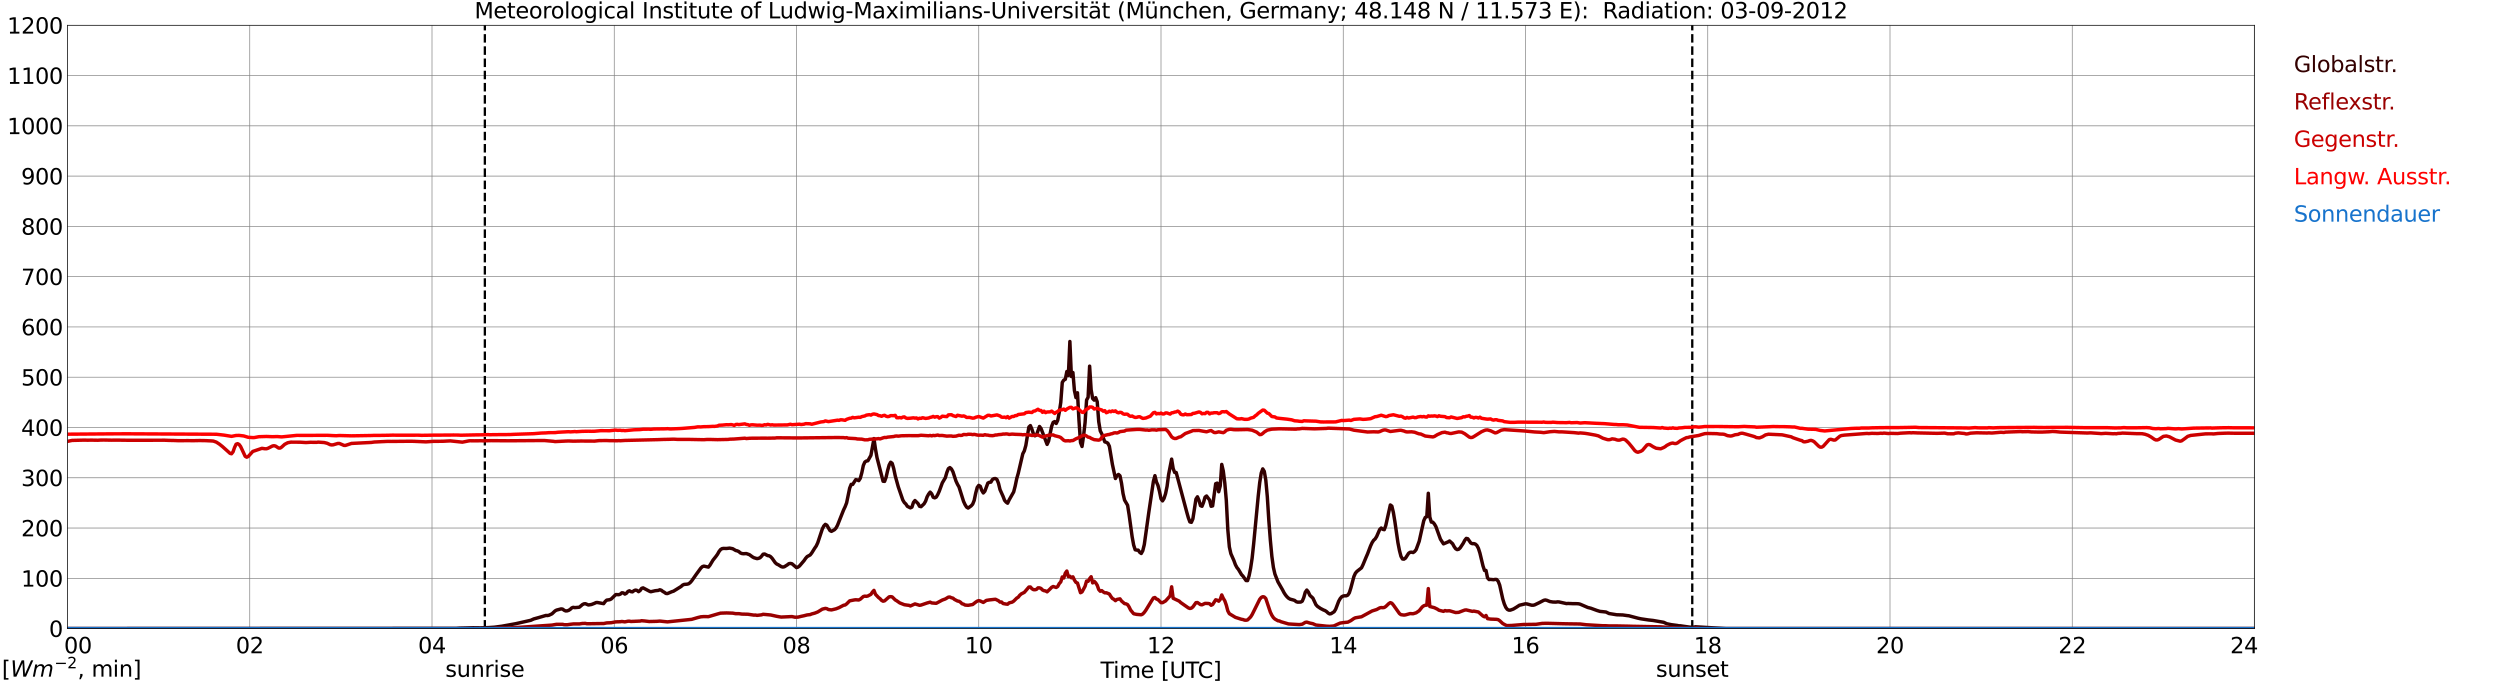 <?xml version="1.0" encoding="utf-8" standalone="no"?>
<!DOCTYPE svg PUBLIC "-//W3C//DTD SVG 1.1//EN"
  "http://www.w3.org/Graphics/SVG/1.1/DTD/svg11.dtd">
<svg xmlns:xlink="http://www.w3.org/1999/xlink" width="1085.4pt" height="296.64pt" viewBox="0 0 1085.4 296.64" xmlns="http://www.w3.org/2000/svg" version="1.1">
 <defs>
  <style type="text/css">*{stroke-linejoin: round; stroke-linecap: butt}</style>
 </defs>
 <g id="figure_1">
  <g id="patch_1">
   <path d="M 0 296.64 
L 1085.4 296.64 
L 1085.4 0 
L 0 0 
z
" style="fill: #ffffff"/>
  </g>
  <g id="axes_1">
   <g id="patch_2">
    <path d="M 29.306 272.909 
L 978.814 272.909 
L 978.814 10.976 
L 29.306 10.976 
z
" style="fill: #ffffff"/>
   </g>
   <g id="patch_3">
    <path d="M 978.814 272.909 
L 978.814 272.909 
L 978.814 10.976 
L 978.814 10.976 
z
" clip-path="url(#p41483698f4)" style="fill: #d3d3d3; opacity: 0.25; stroke: #d3d3d3; stroke-linejoin: miter"/>
   </g>
   <g id="matplotlib.axis_1">
    <g id="xtick_1">
     <g id="line2d_1">
      <path d="M 29.306 272.909 
L 29.306 10.976 
" clip-path="url(#p41483698f4)" style="fill: none; stroke: #808080; stroke-width: 0.3; stroke-linecap: square"/>
     </g>
     <g id="line2d_2"/>
     <g id="text_1">
      <!--    00 -->
      <g transform="translate(18.733 283.627) scale(0.095 -0.095)">
       <defs>
        <path id="DejaVuSans-20" transform="scale(0.016)"/>
        <path id="DejaVuSans-30" d="M 2034 4250 
Q 1547 4250 1301 3770 
Q 1056 3291 1056 2328 
Q 1056 1369 1301 889 
Q 1547 409 2034 409 
Q 2525 409 2770 889 
Q 3016 1369 3016 2328 
Q 3016 3291 2770 3770 
Q 2525 4250 2034 4250 
z
M 2034 4750 
Q 2819 4750 3233 4129 
Q 3647 3509 3647 2328 
Q 3647 1150 3233 529 
Q 2819 -91 2034 -91 
Q 1250 -91 836 529 
Q 422 1150 422 2328 
Q 422 3509 836 4129 
Q 1250 4750 2034 4750 
z
" transform="scale(0.016)"/>
       </defs>
       <use xlink:href="#DejaVuSans-20"/>
       <use xlink:href="#DejaVuSans-20" transform="translate(31.787 0)"/>
       <use xlink:href="#DejaVuSans-20" transform="translate(63.574 0)"/>
       <use xlink:href="#DejaVuSans-30" transform="translate(95.361 0)"/>
       <use xlink:href="#DejaVuSans-30" transform="translate(158.984 0)"/>
      </g>
     </g>
    </g>
    <g id="xtick_2">
     <g id="line2d_3">
      <path d="M 108.431 272.909 
L 108.431 10.976 
" clip-path="url(#p41483698f4)" style="fill: none; stroke: #808080; stroke-width: 0.3; stroke-linecap: square"/>
     </g>
     <g id="line2d_4"/>
     <g id="text_2">
      <!-- 02 -->
      <g transform="translate(102.387 283.627) scale(0.095 -0.095)">
       <defs>
        <path id="DejaVuSans-32" d="M 1228 531 
L 3431 531 
L 3431 0 
L 469 0 
L 469 531 
Q 828 903 1448 1529 
Q 2069 2156 2228 2338 
Q 2531 2678 2651 2914 
Q 2772 3150 2772 3378 
Q 2772 3750 2511 3984 
Q 2250 4219 1831 4219 
Q 1534 4219 1204 4116 
Q 875 4013 500 3803 
L 500 4441 
Q 881 4594 1212 4672 
Q 1544 4750 1819 4750 
Q 2544 4750 2975 4387 
Q 3406 4025 3406 3419 
Q 3406 3131 3298 2873 
Q 3191 2616 2906 2266 
Q 2828 2175 2409 1742 
Q 1991 1309 1228 531 
z
" transform="scale(0.016)"/>
       </defs>
       <use xlink:href="#DejaVuSans-30"/>
       <use xlink:href="#DejaVuSans-32" transform="translate(63.623 0)"/>
      </g>
     </g>
    </g>
    <g id="xtick_3">
     <g id="line2d_5">
      <path d="M 187.557 272.909 
L 187.557 10.976 
" clip-path="url(#p41483698f4)" style="fill: none; stroke: #808080; stroke-width: 0.3; stroke-linecap: square"/>
     </g>
     <g id="line2d_6"/>
     <g id="text_3">
      <!-- 04 -->
      <g transform="translate(181.513 283.627) scale(0.095 -0.095)">
       <defs>
        <path id="DejaVuSans-34" d="M 2419 4116 
L 825 1625 
L 2419 1625 
L 2419 4116 
z
M 2253 4666 
L 3047 4666 
L 3047 1625 
L 3713 1625 
L 3713 1100 
L 3047 1100 
L 3047 0 
L 2419 0 
L 2419 1100 
L 313 1100 
L 313 1709 
L 2253 4666 
z
" transform="scale(0.016)"/>
       </defs>
       <use xlink:href="#DejaVuSans-30"/>
       <use xlink:href="#DejaVuSans-34" transform="translate(63.623 0)"/>
      </g>
     </g>
    </g>
    <g id="xtick_4">
     <g id="line2d_7">
      <path d="M 266.683 272.909 
L 266.683 10.976 
" clip-path="url(#p41483698f4)" style="fill: none; stroke: #808080; stroke-width: 0.3; stroke-linecap: square"/>
     </g>
     <g id="line2d_8"/>
     <g id="text_4">
      <!-- 06 -->
      <g transform="translate(260.638 283.627) scale(0.095 -0.095)">
       <defs>
        <path id="DejaVuSans-36" d="M 2113 2584 
Q 1688 2584 1439 2293 
Q 1191 2003 1191 1497 
Q 1191 994 1439 701 
Q 1688 409 2113 409 
Q 2538 409 2786 701 
Q 3034 994 3034 1497 
Q 3034 2003 2786 2293 
Q 2538 2584 2113 2584 
z
M 3366 4563 
L 3366 3988 
Q 3128 4100 2886 4159 
Q 2644 4219 2406 4219 
Q 1781 4219 1451 3797 
Q 1122 3375 1075 2522 
Q 1259 2794 1537 2939 
Q 1816 3084 2150 3084 
Q 2853 3084 3261 2657 
Q 3669 2231 3669 1497 
Q 3669 778 3244 343 
Q 2819 -91 2113 -91 
Q 1303 -91 875 529 
Q 447 1150 447 2328 
Q 447 3434 972 4092 
Q 1497 4750 2381 4750 
Q 2619 4750 2861 4703 
Q 3103 4656 3366 4563 
z
" transform="scale(0.016)"/>
       </defs>
       <use xlink:href="#DejaVuSans-30"/>
       <use xlink:href="#DejaVuSans-36" transform="translate(63.623 0)"/>
      </g>
     </g>
    </g>
    <g id="xtick_5">
     <g id="line2d_9">
      <path d="M 345.808 272.909 
L 345.808 10.976 
" clip-path="url(#p41483698f4)" style="fill: none; stroke: #808080; stroke-width: 0.3; stroke-linecap: square"/>
     </g>
     <g id="line2d_10"/>
     <g id="text_5">
      <!-- 08 -->
      <g transform="translate(339.764 283.627) scale(0.095 -0.095)">
       <defs>
        <path id="DejaVuSans-38" d="M 2034 2216 
Q 1584 2216 1326 1975 
Q 1069 1734 1069 1313 
Q 1069 891 1326 650 
Q 1584 409 2034 409 
Q 2484 409 2743 651 
Q 3003 894 3003 1313 
Q 3003 1734 2745 1975 
Q 2488 2216 2034 2216 
z
M 1403 2484 
Q 997 2584 770 2862 
Q 544 3141 544 3541 
Q 544 4100 942 4425 
Q 1341 4750 2034 4750 
Q 2731 4750 3128 4425 
Q 3525 4100 3525 3541 
Q 3525 3141 3298 2862 
Q 3072 2584 2669 2484 
Q 3125 2378 3379 2068 
Q 3634 1759 3634 1313 
Q 3634 634 3220 271 
Q 2806 -91 2034 -91 
Q 1263 -91 848 271 
Q 434 634 434 1313 
Q 434 1759 690 2068 
Q 947 2378 1403 2484 
z
M 1172 3481 
Q 1172 3119 1398 2916 
Q 1625 2713 2034 2713 
Q 2441 2713 2670 2916 
Q 2900 3119 2900 3481 
Q 2900 3844 2670 4047 
Q 2441 4250 2034 4250 
Q 1625 4250 1398 4047 
Q 1172 3844 1172 3481 
z
" transform="scale(0.016)"/>
       </defs>
       <use xlink:href="#DejaVuSans-30"/>
       <use xlink:href="#DejaVuSans-38" transform="translate(63.623 0)"/>
      </g>
     </g>
    </g>
    <g id="xtick_6">
     <g id="line2d_11">
      <path d="M 424.934 272.909 
L 424.934 10.976 
" clip-path="url(#p41483698f4)" style="fill: none; stroke: #808080; stroke-width: 0.3; stroke-linecap: square"/>
     </g>
     <g id="line2d_12"/>
     <g id="text_6">
      <!-- 10 -->
      <g transform="translate(418.89 283.627) scale(0.095 -0.095)">
       <defs>
        <path id="DejaVuSans-31" d="M 794 531 
L 1825 531 
L 1825 4091 
L 703 3866 
L 703 4441 
L 1819 4666 
L 2450 4666 
L 2450 531 
L 3481 531 
L 3481 0 
L 794 0 
L 794 531 
z
" transform="scale(0.016)"/>
       </defs>
       <use xlink:href="#DejaVuSans-31"/>
       <use xlink:href="#DejaVuSans-30" transform="translate(63.623 0)"/>
      </g>
     </g>
    </g>
    <g id="xtick_7">
     <g id="line2d_13">
      <path d="M 504.06 272.909 
L 504.06 10.976 
" clip-path="url(#p41483698f4)" style="fill: none; stroke: #808080; stroke-width: 0.3; stroke-linecap: square"/>
     </g>
     <g id="line2d_14"/>
     <g id="text_7">
      <!-- 12 -->
      <g transform="translate(498.015 283.627) scale(0.095 -0.095)">
       <use xlink:href="#DejaVuSans-31"/>
       <use xlink:href="#DejaVuSans-32" transform="translate(63.623 0)"/>
      </g>
     </g>
    </g>
    <g id="xtick_8">
     <g id="line2d_15">
      <path d="M 583.185 272.909 
L 583.185 10.976 
" clip-path="url(#p41483698f4)" style="fill: none; stroke: #808080; stroke-width: 0.3; stroke-linecap: square"/>
     </g>
     <g id="line2d_16"/>
     <g id="text_8">
      <!-- 14 -->
      <g transform="translate(577.141 283.627) scale(0.095 -0.095)">
       <use xlink:href="#DejaVuSans-31"/>
       <use xlink:href="#DejaVuSans-34" transform="translate(63.623 0)"/>
      </g>
     </g>
    </g>
    <g id="xtick_9">
     <g id="line2d_17">
      <path d="M 662.311 272.909 
L 662.311 10.976 
" clip-path="url(#p41483698f4)" style="fill: none; stroke: #808080; stroke-width: 0.3; stroke-linecap: square"/>
     </g>
     <g id="line2d_18"/>
     <g id="text_9">
      <!-- 16 -->
      <g transform="translate(656.267 283.627) scale(0.095 -0.095)">
       <use xlink:href="#DejaVuSans-31"/>
       <use xlink:href="#DejaVuSans-36" transform="translate(63.623 0)"/>
      </g>
     </g>
    </g>
    <g id="xtick_10">
     <g id="line2d_19">
      <path d="M 741.437 272.909 
L 741.437 10.976 
" clip-path="url(#p41483698f4)" style="fill: none; stroke: #808080; stroke-width: 0.3; stroke-linecap: square"/>
     </g>
     <g id="line2d_20"/>
     <g id="text_10">
      <!-- 18 -->
      <g transform="translate(735.392 283.627) scale(0.095 -0.095)">
       <use xlink:href="#DejaVuSans-31"/>
       <use xlink:href="#DejaVuSans-38" transform="translate(63.623 0)"/>
      </g>
     </g>
    </g>
    <g id="xtick_11">
     <g id="line2d_21">
      <path d="M 820.562 272.909 
L 820.562 10.976 
" clip-path="url(#p41483698f4)" style="fill: none; stroke: #808080; stroke-width: 0.3; stroke-linecap: square"/>
     </g>
     <g id="line2d_22"/>
     <g id="text_11">
      <!-- 20 -->
      <g transform="translate(814.518 283.627) scale(0.095 -0.095)">
       <use xlink:href="#DejaVuSans-32"/>
       <use xlink:href="#DejaVuSans-30" transform="translate(63.623 0)"/>
      </g>
     </g>
    </g>
    <g id="xtick_12">
     <g id="line2d_23">
      <path d="M 899.688 272.909 
L 899.688 10.976 
" clip-path="url(#p41483698f4)" style="fill: none; stroke: #808080; stroke-width: 0.3; stroke-linecap: square"/>
     </g>
     <g id="line2d_24"/>
     <g id="text_12">
      <!-- 22 -->
      <g transform="translate(893.644 283.627) scale(0.095 -0.095)">
       <use xlink:href="#DejaVuSans-32"/>
       <use xlink:href="#DejaVuSans-32" transform="translate(63.623 0)"/>
      </g>
     </g>
    </g>
    <g id="xtick_13">
     <g id="line2d_25">
      <path d="M 978.814 272.909 
L 978.814 10.976 
" clip-path="url(#p41483698f4)" style="fill: none; stroke: #808080; stroke-width: 0.3; stroke-linecap: square"/>
     </g>
     <g id="line2d_26"/>
     <g id="text_13">
      <!-- 24    -->
      <g transform="translate(968.241 283.627) scale(0.095 -0.095)">
       <use xlink:href="#DejaVuSans-32"/>
       <use xlink:href="#DejaVuSans-34" transform="translate(63.623 0)"/>
       <use xlink:href="#DejaVuSans-20" transform="translate(127.246 0)"/>
       <use xlink:href="#DejaVuSans-20" transform="translate(159.033 0)"/>
       <use xlink:href="#DejaVuSans-20" transform="translate(190.82 0)"/>
      </g>
     </g>
    </g>
    <g id="text_14">
     <!-- Time [UTC] -->
     <g transform="translate(477.806 294.322) scale(0.095 -0.095)">
      <defs>
       <path id="DejaVuSans-54" d="M -19 4666 
L 3928 4666 
L 3928 4134 
L 2272 4134 
L 2272 0 
L 1638 0 
L 1638 4134 
L -19 4134 
L -19 4666 
z
" transform="scale(0.016)"/>
       <path id="DejaVuSans-69" d="M 603 3500 
L 1178 3500 
L 1178 0 
L 603 0 
L 603 3500 
z
M 603 4863 
L 1178 4863 
L 1178 4134 
L 603 4134 
L 603 4863 
z
" transform="scale(0.016)"/>
       <path id="DejaVuSans-6d" d="M 3328 2828 
Q 3544 3216 3844 3400 
Q 4144 3584 4550 3584 
Q 5097 3584 5394 3201 
Q 5691 2819 5691 2113 
L 5691 0 
L 5113 0 
L 5113 2094 
Q 5113 2597 4934 2840 
Q 4756 3084 4391 3084 
Q 3944 3084 3684 2787 
Q 3425 2491 3425 1978 
L 3425 0 
L 2847 0 
L 2847 2094 
Q 2847 2600 2669 2842 
Q 2491 3084 2119 3084 
Q 1678 3084 1418 2786 
Q 1159 2488 1159 1978 
L 1159 0 
L 581 0 
L 581 3500 
L 1159 3500 
L 1159 2956 
Q 1356 3278 1631 3431 
Q 1906 3584 2284 3584 
Q 2666 3584 2933 3390 
Q 3200 3197 3328 2828 
z
" transform="scale(0.016)"/>
       <path id="DejaVuSans-65" d="M 3597 1894 
L 3597 1613 
L 953 1613 
Q 991 1019 1311 708 
Q 1631 397 2203 397 
Q 2534 397 2845 478 
Q 3156 559 3463 722 
L 3463 178 
Q 3153 47 2828 -22 
Q 2503 -91 2169 -91 
Q 1331 -91 842 396 
Q 353 884 353 1716 
Q 353 2575 817 3079 
Q 1281 3584 2069 3584 
Q 2775 3584 3186 3129 
Q 3597 2675 3597 1894 
z
M 3022 2063 
Q 3016 2534 2758 2815 
Q 2500 3097 2075 3097 
Q 1594 3097 1305 2825 
Q 1016 2553 972 2059 
L 3022 2063 
z
" transform="scale(0.016)"/>
       <path id="DejaVuSans-5b" d="M 550 4863 
L 1875 4863 
L 1875 4416 
L 1125 4416 
L 1125 -397 
L 1875 -397 
L 1875 -844 
L 550 -844 
L 550 4863 
z
" transform="scale(0.016)"/>
       <path id="DejaVuSans-55" d="M 556 4666 
L 1191 4666 
L 1191 1831 
Q 1191 1081 1462 751 
Q 1734 422 2344 422 
Q 2950 422 3222 751 
Q 3494 1081 3494 1831 
L 3494 4666 
L 4128 4666 
L 4128 1753 
Q 4128 841 3676 375 
Q 3225 -91 2344 -91 
Q 1459 -91 1007 375 
Q 556 841 556 1753 
L 556 4666 
z
" transform="scale(0.016)"/>
       <path id="DejaVuSans-43" d="M 4122 4306 
L 4122 3641 
Q 3803 3938 3442 4084 
Q 3081 4231 2675 4231 
Q 1875 4231 1450 3742 
Q 1025 3253 1025 2328 
Q 1025 1406 1450 917 
Q 1875 428 2675 428 
Q 3081 428 3442 575 
Q 3803 722 4122 1019 
L 4122 359 
Q 3791 134 3420 21 
Q 3050 -91 2638 -91 
Q 1578 -91 968 557 
Q 359 1206 359 2328 
Q 359 3453 968 4101 
Q 1578 4750 2638 4750 
Q 3056 4750 3426 4639 
Q 3797 4528 4122 4306 
z
" transform="scale(0.016)"/>
       <path id="DejaVuSans-5d" d="M 1947 4863 
L 1947 -844 
L 622 -844 
L 622 -397 
L 1369 -397 
L 1369 4416 
L 622 4416 
L 622 4863 
L 1947 4863 
z
" transform="scale(0.016)"/>
      </defs>
      <use xlink:href="#DejaVuSans-54"/>
      <use xlink:href="#DejaVuSans-69" transform="translate(57.959 0)"/>
      <use xlink:href="#DejaVuSans-6d" transform="translate(85.742 0)"/>
      <use xlink:href="#DejaVuSans-65" transform="translate(183.154 0)"/>
      <use xlink:href="#DejaVuSans-20" transform="translate(244.678 0)"/>
      <use xlink:href="#DejaVuSans-5b" transform="translate(276.465 0)"/>
      <use xlink:href="#DejaVuSans-55" transform="translate(315.479 0)"/>
      <use xlink:href="#DejaVuSans-54" transform="translate(388.672 0)"/>
      <use xlink:href="#DejaVuSans-43" transform="translate(443.881 0)"/>
      <use xlink:href="#DejaVuSans-5d" transform="translate(513.705 0)"/>
     </g>
    </g>
   </g>
   <g id="matplotlib.axis_2">
    <g id="ytick_1">
     <g id="line2d_27">
      <path d="M 29.306 272.909 
L 978.814 272.909 
" clip-path="url(#p41483698f4)" style="fill: none; stroke: #808080; stroke-width: 0.3; stroke-linecap: square"/>
     </g>
     <g id="line2d_28"/>
     <g id="text_15">
      <!-- 0 -->
      <g transform="translate(21.261 276.518) scale(0.095 -0.095)">
       <use xlink:href="#DejaVuSans-30"/>
      </g>
     </g>
    </g>
    <g id="ytick_2">
     <g id="line2d_29">
      <path d="M 29.306 251.081 
L 978.814 251.081 
" clip-path="url(#p41483698f4)" style="fill: none; stroke: #808080; stroke-width: 0.3; stroke-linecap: square"/>
     </g>
     <g id="line2d_30"/>
     <g id="text_16">
      <!-- 100 -->
      <g transform="translate(9.173 254.69) scale(0.095 -0.095)">
       <use xlink:href="#DejaVuSans-31"/>
       <use xlink:href="#DejaVuSans-30" transform="translate(63.623 0)"/>
       <use xlink:href="#DejaVuSans-30" transform="translate(127.246 0)"/>
      </g>
     </g>
    </g>
    <g id="ytick_3">
     <g id="line2d_31">
      <path d="M 29.306 229.253 
L 978.814 229.253 
" clip-path="url(#p41483698f4)" style="fill: none; stroke: #808080; stroke-width: 0.3; stroke-linecap: square"/>
     </g>
     <g id="line2d_32"/>
     <g id="text_17">
      <!-- 200 -->
      <g transform="translate(9.173 232.863) scale(0.095 -0.095)">
       <use xlink:href="#DejaVuSans-32"/>
       <use xlink:href="#DejaVuSans-30" transform="translate(63.623 0)"/>
       <use xlink:href="#DejaVuSans-30" transform="translate(127.246 0)"/>
      </g>
     </g>
    </g>
    <g id="ytick_4">
     <g id="line2d_33">
      <path d="M 29.306 207.426 
L 978.814 207.426 
" clip-path="url(#p41483698f4)" style="fill: none; stroke: #808080; stroke-width: 0.3; stroke-linecap: square"/>
     </g>
     <g id="line2d_34"/>
     <g id="text_18">
      <!-- 300 -->
      <g transform="translate(9.173 211.035) scale(0.095 -0.095)">
       <defs>
        <path id="DejaVuSans-33" d="M 2597 2516 
Q 3050 2419 3304 2112 
Q 3559 1806 3559 1356 
Q 3559 666 3084 287 
Q 2609 -91 1734 -91 
Q 1441 -91 1130 -33 
Q 819 25 488 141 
L 488 750 
Q 750 597 1062 519 
Q 1375 441 1716 441 
Q 2309 441 2620 675 
Q 2931 909 2931 1356 
Q 2931 1769 2642 2001 
Q 2353 2234 1838 2234 
L 1294 2234 
L 1294 2753 
L 1863 2753 
Q 2328 2753 2575 2939 
Q 2822 3125 2822 3475 
Q 2822 3834 2567 4026 
Q 2313 4219 1838 4219 
Q 1578 4219 1281 4162 
Q 984 4106 628 3988 
L 628 4550 
Q 988 4650 1302 4700 
Q 1616 4750 1894 4750 
Q 2613 4750 3031 4423 
Q 3450 4097 3450 3541 
Q 3450 3153 3228 2886 
Q 3006 2619 2597 2516 
z
" transform="scale(0.016)"/>
       </defs>
       <use xlink:href="#DejaVuSans-33"/>
       <use xlink:href="#DejaVuSans-30" transform="translate(63.623 0)"/>
       <use xlink:href="#DejaVuSans-30" transform="translate(127.246 0)"/>
      </g>
     </g>
    </g>
    <g id="ytick_5">
     <g id="line2d_35">
      <path d="M 29.306 185.598 
L 978.814 185.598 
" clip-path="url(#p41483698f4)" style="fill: none; stroke: #808080; stroke-width: 0.3; stroke-linecap: square"/>
     </g>
     <g id="line2d_36"/>
     <g id="text_19">
      <!-- 400 -->
      <g transform="translate(9.173 189.207) scale(0.095 -0.095)">
       <use xlink:href="#DejaVuSans-34"/>
       <use xlink:href="#DejaVuSans-30" transform="translate(63.623 0)"/>
       <use xlink:href="#DejaVuSans-30" transform="translate(127.246 0)"/>
      </g>
     </g>
    </g>
    <g id="ytick_6">
     <g id="line2d_37">
      <path d="M 29.306 163.77 
L 978.814 163.77 
" clip-path="url(#p41483698f4)" style="fill: none; stroke: #808080; stroke-width: 0.3; stroke-linecap: square"/>
     </g>
     <g id="line2d_38"/>
     <g id="text_20">
      <!-- 500 -->
      <g transform="translate(9.173 167.379) scale(0.095 -0.095)">
       <defs>
        <path id="DejaVuSans-35" d="M 691 4666 
L 3169 4666 
L 3169 4134 
L 1269 4134 
L 1269 2991 
Q 1406 3038 1543 3061 
Q 1681 3084 1819 3084 
Q 2600 3084 3056 2656 
Q 3513 2228 3513 1497 
Q 3513 744 3044 326 
Q 2575 -91 1722 -91 
Q 1428 -91 1123 -41 
Q 819 9 494 109 
L 494 744 
Q 775 591 1075 516 
Q 1375 441 1709 441 
Q 2250 441 2565 725 
Q 2881 1009 2881 1497 
Q 2881 1984 2565 2268 
Q 2250 2553 1709 2553 
Q 1456 2553 1204 2497 
Q 953 2441 691 2322 
L 691 4666 
z
" transform="scale(0.016)"/>
       </defs>
       <use xlink:href="#DejaVuSans-35"/>
       <use xlink:href="#DejaVuSans-30" transform="translate(63.623 0)"/>
       <use xlink:href="#DejaVuSans-30" transform="translate(127.246 0)"/>
      </g>
     </g>
    </g>
    <g id="ytick_7">
     <g id="line2d_39">
      <path d="M 29.306 141.942 
L 978.814 141.942 
" clip-path="url(#p41483698f4)" style="fill: none; stroke: #808080; stroke-width: 0.3; stroke-linecap: square"/>
     </g>
     <g id="line2d_40"/>
     <g id="text_21">
      <!-- 600 -->
      <g transform="translate(9.173 145.551) scale(0.095 -0.095)">
       <use xlink:href="#DejaVuSans-36"/>
       <use xlink:href="#DejaVuSans-30" transform="translate(63.623 0)"/>
       <use xlink:href="#DejaVuSans-30" transform="translate(127.246 0)"/>
      </g>
     </g>
    </g>
    <g id="ytick_8">
     <g id="line2d_41">
      <path d="M 29.306 120.114 
L 978.814 120.114 
" clip-path="url(#p41483698f4)" style="fill: none; stroke: #808080; stroke-width: 0.3; stroke-linecap: square"/>
     </g>
     <g id="line2d_42"/>
     <g id="text_22">
      <!-- 700 -->
      <g transform="translate(9.173 123.724) scale(0.095 -0.095)">
       <defs>
        <path id="DejaVuSans-37" d="M 525 4666 
L 3525 4666 
L 3525 4397 
L 1831 0 
L 1172 0 
L 2766 4134 
L 525 4134 
L 525 4666 
z
" transform="scale(0.016)"/>
       </defs>
       <use xlink:href="#DejaVuSans-37"/>
       <use xlink:href="#DejaVuSans-30" transform="translate(63.623 0)"/>
       <use xlink:href="#DejaVuSans-30" transform="translate(127.246 0)"/>
      </g>
     </g>
    </g>
    <g id="ytick_9">
     <g id="line2d_43">
      <path d="M 29.306 98.287 
L 978.814 98.287 
" clip-path="url(#p41483698f4)" style="fill: none; stroke: #808080; stroke-width: 0.3; stroke-linecap: square"/>
     </g>
     <g id="line2d_44"/>
     <g id="text_23">
      <!-- 800 -->
      <g transform="translate(9.173 101.896) scale(0.095 -0.095)">
       <use xlink:href="#DejaVuSans-38"/>
       <use xlink:href="#DejaVuSans-30" transform="translate(63.623 0)"/>
       <use xlink:href="#DejaVuSans-30" transform="translate(127.246 0)"/>
      </g>
     </g>
    </g>
    <g id="ytick_10">
     <g id="line2d_45">
      <path d="M 29.306 76.459 
L 978.814 76.459 
" clip-path="url(#p41483698f4)" style="fill: none; stroke: #808080; stroke-width: 0.3; stroke-linecap: square"/>
     </g>
     <g id="line2d_46"/>
     <g id="text_24">
      <!-- 900 -->
      <g transform="translate(9.173 80.068) scale(0.095 -0.095)">
       <defs>
        <path id="DejaVuSans-39" d="M 703 97 
L 703 672 
Q 941 559 1184 500 
Q 1428 441 1663 441 
Q 2288 441 2617 861 
Q 2947 1281 2994 2138 
Q 2813 1869 2534 1725 
Q 2256 1581 1919 1581 
Q 1219 1581 811 2004 
Q 403 2428 403 3163 
Q 403 3881 828 4315 
Q 1253 4750 1959 4750 
Q 2769 4750 3195 4129 
Q 3622 3509 3622 2328 
Q 3622 1225 3098 567 
Q 2575 -91 1691 -91 
Q 1453 -91 1209 -44 
Q 966 3 703 97 
z
M 1959 2075 
Q 2384 2075 2632 2365 
Q 2881 2656 2881 3163 
Q 2881 3666 2632 3958 
Q 2384 4250 1959 4250 
Q 1534 4250 1286 3958 
Q 1038 3666 1038 3163 
Q 1038 2656 1286 2365 
Q 1534 2075 1959 2075 
z
" transform="scale(0.016)"/>
       </defs>
       <use xlink:href="#DejaVuSans-39"/>
       <use xlink:href="#DejaVuSans-30" transform="translate(63.623 0)"/>
       <use xlink:href="#DejaVuSans-30" transform="translate(127.246 0)"/>
      </g>
     </g>
    </g>
    <g id="ytick_11">
     <g id="line2d_47">
      <path d="M 29.306 54.631 
L 978.814 54.631 
" clip-path="url(#p41483698f4)" style="fill: none; stroke: #808080; stroke-width: 0.3; stroke-linecap: square"/>
     </g>
     <g id="line2d_48"/>
     <g id="text_25">
      <!-- 1000 -->
      <g transform="translate(3.128 58.24) scale(0.095 -0.095)">
       <use xlink:href="#DejaVuSans-31"/>
       <use xlink:href="#DejaVuSans-30" transform="translate(63.623 0)"/>
       <use xlink:href="#DejaVuSans-30" transform="translate(127.246 0)"/>
       <use xlink:href="#DejaVuSans-30" transform="translate(190.869 0)"/>
      </g>
     </g>
    </g>
    <g id="ytick_12">
     <g id="line2d_49">
      <path d="M 29.306 32.803 
L 978.814 32.803 
" clip-path="url(#p41483698f4)" style="fill: none; stroke: #808080; stroke-width: 0.3; stroke-linecap: square"/>
     </g>
     <g id="line2d_50"/>
     <g id="text_26">
      <!-- 1100 -->
      <g transform="translate(3.128 36.413) scale(0.095 -0.095)">
       <use xlink:href="#DejaVuSans-31"/>
       <use xlink:href="#DejaVuSans-31" transform="translate(63.623 0)"/>
       <use xlink:href="#DejaVuSans-30" transform="translate(127.246 0)"/>
       <use xlink:href="#DejaVuSans-30" transform="translate(190.869 0)"/>
      </g>
     </g>
    </g>
    <g id="ytick_13">
     <g id="line2d_51">
      <path d="M 29.306 10.976 
L 978.814 10.976 
" clip-path="url(#p41483698f4)" style="fill: none; stroke: #808080; stroke-width: 0.3; stroke-linecap: square"/>
     </g>
     <g id="line2d_52"/>
     <g id="text_27">
      <!-- 1200 -->
      <g transform="translate(3.128 14.585) scale(0.095 -0.095)">
       <use xlink:href="#DejaVuSans-31"/>
       <use xlink:href="#DejaVuSans-32" transform="translate(63.623 0)"/>
       <use xlink:href="#DejaVuSans-30" transform="translate(127.246 0)"/>
       <use xlink:href="#DejaVuSans-30" transform="translate(190.869 0)"/>
      </g>
     </g>
    </g>
   </g>
   <g id="line2d_53">
    <path d="M 210.504 272.909 
L 210.504 10.976 
" clip-path="url(#p41483698f4)" style="fill: none; stroke-dasharray: 3.7,1.6; stroke-dashoffset: 0; stroke: #000000"/>
   </g>
   <g id="line2d_54">
    <path d="M 734.711 272.909 
L 734.711 10.976 
" clip-path="url(#p41483698f4)" style="fill: none; stroke-dasharray: 3.7,1.6; stroke-dashoffset: 0; stroke: #000000"/>
   </g>
   <g id="line2d_55">
    <path d="M 29.306 272.909 
L 198.107 272.824 
L 199.426 272.715 
L 202.723 272.629 
L 205.36 272.542 
L 208.657 272.586 
L 211.954 272.479 
L 214.592 272.306 
L 217.889 271.876 
L 223.823 270.8 
L 230.417 269.314 
L 231.736 268.711 
L 233.714 268.172 
L 236.351 267.397 
L 237.011 267.205 
L 237.67 267.247 
L 238.329 267.118 
L 239.648 266.494 
L 240.967 265.245 
L 241.626 264.881 
L 243.604 264.363 
L 244.264 264.448 
L 244.923 264.944 
L 245.583 265.245 
L 246.242 265.204 
L 246.901 264.988 
L 247.561 264.557 
L 248.22 263.933 
L 248.88 263.673 
L 249.539 263.804 
L 250.858 263.695 
L 251.517 263.632 
L 252.836 262.512 
L 253.495 262.167 
L 254.155 262.102 
L 255.473 262.663 
L 256.792 262.447 
L 258.111 261.932 
L 258.77 261.609 
L 259.43 261.587 
L 262.067 262.082 
L 262.726 261.176 
L 263.386 260.552 
L 264.705 260.36 
L 265.364 260.059 
L 267.342 258.142 
L 268.661 258.186 
L 269.32 257.948 
L 269.98 257.367 
L 270.639 257.431 
L 271.298 257.926 
L 271.958 257.581 
L 272.617 256.787 
L 273.277 256.505 
L 273.936 256.872 
L 274.595 256.957 
L 275.255 256.442 
L 275.914 256.182 
L 276.573 256.333 
L 277.233 256.872 
L 277.892 256.398 
L 278.552 255.451 
L 279.211 255.235 
L 281.849 256.634 
L 282.508 256.916 
L 283.827 256.614 
L 284.486 256.464 
L 285.805 256.333 
L 286.464 256.053 
L 287.124 256.269 
L 287.783 256.787 
L 288.442 257.151 
L 289.102 257.647 
L 289.761 257.712 
L 291.739 256.872 
L 292.399 256.678 
L 295.696 254.632 
L 296.355 254.03 
L 297.014 253.729 
L 298.333 253.622 
L 298.992 253.449 
L 299.652 252.932 
L 300.311 252.179 
L 302.289 249.359 
L 304.267 246.648 
L 304.927 246.024 
L 305.586 245.786 
L 307.564 246.216 
L 308.224 245.399 
L 309.543 243.203 
L 310.861 241.544 
L 311.521 240.619 
L 312.18 239.436 
L 312.839 238.596 
L 313.499 238.187 
L 314.158 238.1 
L 315.477 238.122 
L 316.796 237.971 
L 318.114 238.231 
L 319.433 239.006 
L 320.093 239.157 
L 320.752 239.458 
L 321.411 240.038 
L 322.071 240.318 
L 322.73 240.405 
L 324.049 240.34 
L 325.368 240.813 
L 326.686 241.782 
L 327.346 242.147 
L 328.665 242.535 
L 329.324 242.407 
L 329.983 242.147 
L 330.643 241.481 
L 331.302 240.619 
L 331.961 240.512 
L 333.28 241.221 
L 333.94 241.309 
L 334.599 241.717 
L 335.258 242.429 
L 336.577 244.301 
L 337.236 244.882 
L 337.896 245.183 
L 339.215 246.024 
L 339.874 246.194 
L 340.533 246.065 
L 341.852 245.227 
L 342.512 244.71 
L 343.171 244.624 
L 343.83 244.753 
L 345.808 246.432 
L 346.468 246.216 
L 347.127 245.7 
L 349.105 243.376 
L 349.765 242.407 
L 350.424 241.654 
L 351.743 240.942 
L 352.402 240.104 
L 353.721 237.993 
L 354.38 237.046 
L 355.04 235.625 
L 357.018 229.661 
L 357.677 228.35 
L 358.337 227.66 
L 358.996 228.027 
L 360.315 230.329 
L 360.974 230.696 
L 362.293 229.985 
L 362.952 229.275 
L 363.612 228.048 
L 366.249 221.397 
L 366.909 220.018 
L 367.568 218.318 
L 368.887 211.946 
L 369.546 210.289 
L 370.206 210.311 
L 371.524 208.244 
L 372.184 208.373 
L 372.843 208.674 
L 373.502 207.663 
L 374.162 205.251 
L 374.821 202.086 
L 375.481 200.602 
L 376.14 200.172 
L 376.799 200.041 
L 378.118 197.697 
L 379.437 190.42 
L 380.096 194.962 
L 380.756 198.664 
L 383.393 208.932 
L 384.053 208.997 
L 384.712 207.19 
L 385.371 204.282 
L 386.031 201.894 
L 386.69 200.687 
L 387.349 201.161 
L 388.009 203.422 
L 388.668 206.566 
L 389.987 211.344 
L 391.965 217.091 
L 392.624 218.189 
L 393.284 218.813 
L 393.943 219.826 
L 395.262 220.492 
L 395.921 220.169 
L 396.581 218.145 
L 397.24 217.307 
L 398.559 218.619 
L 399.218 219.804 
L 399.878 219.976 
L 401.196 218.728 
L 401.856 217.586 
L 402.515 215.692 
L 403.175 214.509 
L 403.834 213.668 
L 404.493 214.38 
L 405.153 215.886 
L 405.812 216.144 
L 406.471 215.842 
L 407.131 214.723 
L 407.79 213.26 
L 409.109 209.643 
L 410.428 207.404 
L 411.087 205.123 
L 411.746 203.466 
L 412.406 203.012 
L 413.065 203.595 
L 413.725 204.821 
L 415.043 208.847 
L 415.703 210.267 
L 416.362 211.409 
L 418.34 217.693 
L 419 219.114 
L 419.659 220.169 
L 420.318 220.579 
L 421.637 219.632 
L 422.297 218.879 
L 422.956 217.241 
L 423.615 214.098 
L 424.275 211.623 
L 424.934 210.741 
L 425.593 211.128 
L 426.253 212.937 
L 426.912 214.013 
L 427.572 213.282 
L 428.89 209.728 
L 429.55 209.405 
L 430.209 209.32 
L 430.869 208.179 
L 431.528 207.814 
L 432.187 207.749 
L 432.847 208.179 
L 433.506 209.859 
L 434.165 212.57 
L 435.484 215.497 
L 436.144 217.22 
L 436.803 217.995 
L 437.462 218.468 
L 438.122 217.047 
L 440.1 213.561 
L 440.759 210.999 
L 441.419 207.814 
L 442.078 205.509 
L 444.056 197.007 
L 444.716 195.759 
L 445.375 193.39 
L 446.694 185.403 
L 447.353 184.779 
L 448.012 186.351 
L 448.672 188.396 
L 449.331 189.215 
L 449.991 188.87 
L 451.309 185.168 
L 451.969 186.028 
L 454.606 192.938 
L 455.266 191.474 
L 456.584 185.08 
L 457.244 183.38 
L 457.903 183.037 
L 458.563 183.854 
L 459.222 182.476 
L 459.881 179.054 
L 460.541 174.728 
L 461.2 166.01 
L 461.859 165.019 
L 462.519 164.674 
L 463.178 161.295 
L 463.838 162.995 
L 464.497 148.272 
L 465.156 163.469 
L 465.816 161.747 
L 466.475 169.561 
L 467.134 172.617 
L 467.794 170.53 
L 468.453 182.605 
L 469.113 192.142 
L 469.772 193.842 
L 470.431 189.28 
L 471.091 183.511 
L 471.75 173.693 
L 472.409 172.488 
L 473.069 158.97 
L 473.728 169.194 
L 474.388 173.049 
L 475.047 173.715 
L 475.706 172.66 
L 476.366 174.448 
L 477.025 183.079 
L 477.685 187.062 
L 478.344 188.352 
L 479.663 191.84 
L 480.322 192.035 
L 480.981 192.421 
L 481.641 193.735 
L 482.96 201.635 
L 484.278 207.749 
L 484.938 206.478 
L 485.597 205.983 
L 486.256 206.566 
L 486.916 209.794 
L 487.575 214.271 
L 488.235 217.113 
L 489.553 219.352 
L 490.213 223.462 
L 491.532 233.064 
L 492.191 236.659 
L 492.85 238.683 
L 493.51 238.833 
L 494.169 238.855 
L 494.828 239.8 
L 495.488 240.296 
L 496.147 239.091 
L 496.807 236.443 
L 498.785 222.301 
L 500.763 208.975 
L 501.422 206.522 
L 502.082 209.255 
L 502.741 210.741 
L 503.4 213.345 
L 504.06 216.574 
L 504.719 217.458 
L 505.379 216.403 
L 506.038 214.336 
L 506.697 211.149 
L 507.357 206.07 
L 508.675 199.332 
L 509.335 203.422 
L 509.994 205.123 
L 510.654 205.145 
L 515.269 222.452 
L 515.929 224.798 
L 516.588 226.584 
L 517.247 226.778 
L 517.907 225.25 
L 519.226 216.705 
L 519.885 215.692 
L 520.544 217.22 
L 521.204 219.525 
L 521.863 219.804 
L 522.522 218.145 
L 523.182 215.842 
L 523.841 215.347 
L 525.16 217.113 
L 525.819 219.804 
L 526.479 219.632 
L 527.797 210.01 
L 528.457 209.75 
L 529.116 213.496 
L 529.776 210.955 
L 530.435 201.635 
L 531.094 204.477 
L 531.754 209.687 
L 532.413 217.241 
L 533.073 230.028 
L 533.732 237.434 
L 534.391 240.383 
L 535.71 243.376 
L 536.369 245.183 
L 537.029 246.41 
L 537.688 247.228 
L 539.007 249.466 
L 539.666 250.156 
L 540.985 252.05 
L 541.644 252.072 
L 542.304 249.961 
L 542.963 246.711 
L 543.623 242.341 
L 544.282 236.186 
L 546.26 215.497 
L 546.919 209.493 
L 547.579 205.38 
L 548.238 203.573 
L 548.898 204.649 
L 549.557 208.438 
L 550.216 215.648 
L 550.876 226.025 
L 551.535 234.549 
L 552.195 241.566 
L 552.854 246.325 
L 553.513 249.23 
L 554.832 252.609 
L 556.81 256.053 
L 557.47 257.324 
L 558.129 258.337 
L 558.788 259.131 
L 559.448 259.736 
L 560.107 260.122 
L 561.426 260.467 
L 562.085 260.683 
L 562.745 261.22 
L 563.404 261.436 
L 564.723 261.392 
L 565.382 261.026 
L 566.042 259.454 
L 566.701 257.108 
L 567.36 256.182 
L 568.02 257.023 
L 568.679 258.465 
L 569.998 259.67 
L 571.317 262.512 
L 571.976 263.243 
L 573.295 264.147 
L 574.613 264.837 
L 575.273 265.094 
L 575.932 265.524 
L 576.592 266.149 
L 577.251 266.537 
L 577.91 266.43 
L 579.229 265.59 
L 579.889 264.514 
L 581.207 261.026 
L 581.867 259.865 
L 582.526 259.09 
L 583.185 258.767 
L 583.845 258.66 
L 584.504 258.679 
L 585.164 258.378 
L 585.823 257.367 
L 586.482 255.279 
L 587.801 250.328 
L 588.46 248.863 
L 589.12 248.088 
L 591.098 246.539 
L 591.757 245.183 
L 593.076 241.996 
L 593.736 240.468 
L 595.054 237.002 
L 595.714 235.583 
L 596.373 234.571 
L 597.032 233.968 
L 597.692 232.914 
L 599.011 229.878 
L 599.67 229.253 
L 600.329 229.814 
L 600.989 229.965 
L 601.648 228.177 
L 603.626 219.243 
L 604.286 219.739 
L 604.945 222.493 
L 605.604 226.477 
L 606.923 235.603 
L 607.582 238.984 
L 608.242 241.523 
L 608.901 242.686 
L 609.561 242.752 
L 610.22 242.298 
L 611.539 240.254 
L 612.198 239.781 
L 612.858 239.737 
L 613.517 239.888 
L 614.176 239.436 
L 614.836 238.596 
L 616.154 235.001 
L 618.133 226.088 
L 618.792 224.648 
L 619.451 224.346 
L 620.111 214.164 
L 620.77 224.475 
L 621.429 226.671 
L 622.089 226.734 
L 622.748 227.487 
L 623.408 228.629 
L 625.386 234.097 
L 626.705 236.12 
L 628.683 235.28 
L 629.342 234.872 
L 630.661 236.077 
L 631.32 237.284 
L 631.98 238.231 
L 632.639 238.617 
L 633.298 238.467 
L 633.958 237.843 
L 635.276 235.863 
L 635.936 234.592 
L 636.595 233.752 
L 637.255 233.903 
L 638.573 235.754 
L 639.233 236.055 
L 639.892 236.013 
L 640.552 236.227 
L 641.211 236.832 
L 641.87 238.08 
L 642.53 240.167 
L 643.848 245.679 
L 644.508 247.658 
L 645.167 247.68 
L 645.827 250.887 
L 646.486 251.62 
L 647.145 251.555 
L 648.464 251.683 
L 649.123 251.555 
L 649.783 251.598 
L 650.442 252.33 
L 651.102 254.03 
L 652.42 259.971 
L 653.08 262.146 
L 653.739 263.673 
L 654.399 264.557 
L 655.058 264.9 
L 655.717 264.9 
L 657.036 264.429 
L 658.355 263.632 
L 659.674 262.77 
L 662.311 262.146 
L 662.97 262.211 
L 664.949 262.748 
L 665.608 262.77 
L 666.267 262.619 
L 668.246 261.672 
L 670.224 260.639 
L 670.883 260.489 
L 671.542 260.618 
L 672.861 261.155 
L 674.18 261.371 
L 675.499 261.414 
L 676.158 261.307 
L 676.817 261.327 
L 680.114 262.06 
L 680.774 261.995 
L 682.752 262.082 
L 684.73 262.102 
L 685.389 262.146 
L 686.049 262.318 
L 689.346 263.739 
L 690.664 264.062 
L 693.302 265.031 
L 694.621 265.439 
L 695.939 265.568 
L 697.258 265.719 
L 698.577 266.365 
L 701.874 266.904 
L 704.511 266.989 
L 706.49 267.269 
L 707.149 267.334 
L 711.105 268.388 
L 712.424 268.668 
L 715.721 269.163 
L 717.699 269.379 
L 722.315 270.176 
L 723.633 270.8 
L 725.612 271.208 
L 728.249 271.553 
L 728.909 271.704 
L 729.568 271.704 
L 730.887 271.898 
L 733.524 272.263 
L 734.843 272.35 
L 736.162 272.134 
L 749.349 272.909 
L 978.154 272.909 
L 978.154 272.909 
" clip-path="url(#p41483698f4)" style="fill: none; stroke: #330000; stroke-width: 1.5; stroke-linecap: square"/>
   </g>
   <g id="line2d_56">
    <path d="M 29.306 272.909 
L 214.592 272.909 
L 215.251 272.725 
L 220.526 272.618 
L 225.801 272.337 
L 239.648 271.39 
L 241.626 271.047 
L 244.264 271.047 
L 244.923 271.219 
L 246.242 271.239 
L 247.561 271.047 
L 248.88 270.896 
L 251.517 270.896 
L 252.836 270.68 
L 254.155 270.658 
L 254.814 270.809 
L 256.792 270.787 
L 260.748 270.724 
L 262.067 270.724 
L 263.386 270.444 
L 265.364 270.357 
L 267.342 269.99 
L 269.32 269.927 
L 269.98 269.82 
L 271.298 269.99 
L 272.617 269.711 
L 273.277 269.689 
L 273.936 269.82 
L 277.892 269.648 
L 278.552 269.497 
L 279.87 269.604 
L 281.849 269.84 
L 285.145 269.755 
L 286.464 269.648 
L 289.761 269.99 
L 300.311 268.892 
L 302.949 268.118 
L 304.267 267.797 
L 305.586 267.688 
L 307.564 267.731 
L 310.202 266.956 
L 311.521 266.568 
L 312.839 266.203 
L 315.477 266.116 
L 318.114 266.203 
L 319.433 266.439 
L 320.752 266.417 
L 322.071 266.611 
L 324.708 266.677 
L 327.346 267.063 
L 328.005 267.02 
L 328.665 267.172 
L 330.643 266.935 
L 331.302 266.699 
L 334.599 267 
L 337.236 267.581 
L 338.555 267.816 
L 339.215 267.904 
L 343.83 267.688 
L 345.149 267.967 
L 346.468 267.926 
L 347.787 267.602 
L 349.105 267.323 
L 350.424 266.978 
L 351.743 266.828 
L 352.402 266.548 
L 353.721 266.203 
L 355.04 265.686 
L 357.018 264.459 
L 358.337 264.136 
L 358.996 264.265 
L 359.655 264.632 
L 360.974 264.804 
L 362.952 264.33 
L 364.271 263.813 
L 366.249 262.781 
L 366.909 262.672 
L 367.568 262.198 
L 368.887 260.864 
L 370.865 260.476 
L 371.524 260.391 
L 372.843 260.498 
L 373.502 260.155 
L 374.821 258.991 
L 375.481 258.819 
L 376.14 258.906 
L 376.799 258.756 
L 378.118 258.044 
L 378.777 257.033 
L 379.437 256.322 
L 380.096 258.022 
L 381.415 259.421 
L 382.074 259.917 
L 382.734 260.648 
L 383.393 261.015 
L 384.053 260.864 
L 386.031 259.12 
L 386.69 259.035 
L 387.349 259.142 
L 388.668 260.456 
L 389.328 260.842 
L 390.646 261.768 
L 392.624 262.543 
L 393.943 262.737 
L 394.603 262.803 
L 395.262 263.082 
L 397.24 262.198 
L 398.559 262.586 
L 399.218 262.803 
L 399.878 262.693 
L 402.515 261.79 
L 403.834 261.423 
L 404.493 261.768 
L 406.471 261.94 
L 409.109 260.519 
L 410.428 260.046 
L 411.746 259.249 
L 412.406 259.208 
L 413.065 259.531 
L 413.725 259.681 
L 414.384 260.24 
L 415.703 260.93 
L 416.362 261.059 
L 417.022 261.467 
L 417.681 262.135 
L 418.34 262.307 
L 419 262.693 
L 420.318 262.803 
L 422.297 262.458 
L 423.615 261.423 
L 424.275 260.993 
L 424.934 260.757 
L 425.593 260.93 
L 426.912 261.554 
L 428.231 260.67 
L 429.55 260.456 
L 431.528 260.24 
L 432.187 260.174 
L 433.506 260.821 
L 434.165 261.403 
L 434.825 261.36 
L 435.484 262.028 
L 436.803 262.263 
L 437.462 262.329 
L 438.122 261.746 
L 439.44 261.423 
L 440.1 260.993 
L 441.419 259.681 
L 442.078 259.271 
L 442.737 258.433 
L 443.397 257.85 
L 444.716 257.184 
L 446.694 254.879 
L 447.353 254.838 
L 448.012 255.591 
L 448.672 255.999 
L 449.331 256.042 
L 449.991 255.892 
L 450.65 255.224 
L 451.309 255.224 
L 451.969 255.484 
L 452.628 256.149 
L 453.287 256.451 
L 453.947 256.56 
L 454.606 256.946 
L 455.925 255.676 
L 456.584 254.988 
L 457.244 254.643 
L 458.563 255.052 
L 459.222 254.622 
L 459.881 253.373 
L 460.541 252.642 
L 461.2 250.49 
L 461.859 250.941 
L 462.519 248.831 
L 463.178 247.927 
L 463.838 250.359 
L 464.497 250.186 
L 465.156 250.854 
L 465.816 250.446 
L 466.475 251.845 
L 467.134 252.856 
L 467.794 253.137 
L 469.113 257.335 
L 469.772 256.99 
L 471.091 254.536 
L 471.75 252.253 
L 472.409 252.382 
L 473.069 251.243 
L 473.728 250.402 
L 474.388 253.072 
L 475.047 252.382 
L 475.706 253.05 
L 476.366 254.082 
L 477.025 255.955 
L 477.685 256.689 
L 478.344 256.429 
L 479.003 256.99 
L 479.663 257.398 
L 480.322 257.354 
L 481.641 257.893 
L 482.3 258.97 
L 482.96 259.832 
L 483.619 260.196 
L 484.278 260.779 
L 484.938 260.24 
L 486.256 260.004 
L 486.916 260.93 
L 488.235 262.069 
L 488.894 262.178 
L 489.553 262.499 
L 490.213 263.512 
L 490.872 264.867 
L 492.191 266.461 
L 493.51 266.74 
L 494.828 266.849 
L 495.488 266.913 
L 496.147 266.568 
L 496.807 265.858 
L 497.466 264.955 
L 500.103 260.629 
L 500.763 259.616 
L 501.422 259.421 
L 502.082 260.068 
L 502.741 260.305 
L 504.06 261.639 
L 504.719 261.661 
L 506.038 260.908 
L 508.016 258.712 
L 508.675 254.772 
L 509.335 259.744 
L 511.972 260.993 
L 512.632 261.617 
L 515.929 263.92 
L 516.588 264.18 
L 517.247 264.029 
L 517.907 263.49 
L 519.226 261.661 
L 519.885 261.595 
L 521.204 262.499 
L 521.863 262.586 
L 523.182 261.962 
L 524.501 262.006 
L 525.16 262.113 
L 525.819 262.781 
L 526.479 262.458 
L 527.797 260.412 
L 528.457 260.585 
L 529.116 261.015 
L 529.776 260.24 
L 530.435 258.302 
L 531.094 259.766 
L 531.754 260.842 
L 532.413 262.737 
L 533.073 265.234 
L 533.732 266.439 
L 536.369 268.032 
L 539.007 268.873 
L 539.666 268.98 
L 540.326 269.237 
L 540.985 269.281 
L 541.644 269.152 
L 542.963 267.86 
L 543.623 266.828 
L 546.919 260.196 
L 547.579 259.4 
L 548.238 259.057 
L 548.898 259.186 
L 549.557 259.851 
L 551.535 265.773 
L 552.195 267.129 
L 552.854 268.139 
L 553.513 268.764 
L 554.832 269.517 
L 555.491 269.604 
L 556.151 269.927 
L 559.448 270.896 
L 564.063 271.176 
L 565.382 271.003 
L 566.701 270.207 
L 567.36 270.1 
L 568.679 270.508 
L 569.998 270.787 
L 571.317 271.37 
L 575.932 271.863 
L 577.251 271.929 
L 578.57 271.822 
L 579.229 271.713 
L 580.548 271.088 
L 581.867 270.508 
L 583.185 270.313 
L 585.164 270.121 
L 586.482 269.453 
L 587.801 268.528 
L 588.46 268.227 
L 591.098 267.775 
L 595.714 265.256 
L 597.692 264.632 
L 599.011 263.92 
L 599.67 263.77 
L 600.329 263.835 
L 600.989 263.748 
L 601.648 263.318 
L 602.967 262.047 
L 603.626 261.639 
L 604.286 261.897 
L 604.945 262.672 
L 607.582 266.376 
L 608.242 266.869 
L 609.561 267.041 
L 610.22 266.956 
L 612.198 266.398 
L 613.517 266.461 
L 614.836 266.053 
L 616.154 265.149 
L 617.473 263.512 
L 618.133 263.016 
L 618.792 262.781 
L 619.451 262.737 
L 620.111 255.547 
L 620.77 263.318 
L 622.748 263.835 
L 624.067 264.481 
L 624.726 264.933 
L 626.705 265.428 
L 627.364 265.084 
L 628.023 265.234 
L 629.342 265.169 
L 631.98 265.944 
L 633.298 265.858 
L 635.276 265.105 
L 635.936 264.867 
L 636.595 264.804 
L 639.233 265.428 
L 639.892 265.319 
L 641.87 265.708 
L 643.848 267.452 
L 644.508 267.797 
L 645.167 267.214 
L 645.827 268.591 
L 647.145 268.786 
L 649.783 268.892 
L 650.442 269.023 
L 651.102 269.475 
L 652.42 270.702 
L 653.739 271.433 
L 654.399 271.606 
L 656.377 271.542 
L 661.652 271.11 
L 662.97 271.11 
L 666.927 271.047 
L 669.564 270.658 
L 671.542 270.615 
L 674.18 270.68 
L 678.136 270.787 
L 680.114 270.831 
L 686.049 270.918 
L 688.686 271.239 
L 695.939 271.671 
L 697.258 271.671 
L 698.577 271.756 
L 701.874 271.756 
L 707.149 271.863 
L 708.468 271.907 
L 715.062 272.036 
L 720.996 272.145 
L 726.271 272.553 
L 728.249 272.618 
L 728.909 272.682 
L 729.568 272.618 
L 730.887 272.704 
L 732.865 272.725 
L 733.524 272.909 
L 734.843 272.909 
L 736.162 272.638 
L 737.48 272.704 
L 738.14 272.909 
L 978.154 272.909 
L 978.154 272.909 
" clip-path="url(#p41483698f4)" style="fill: none; stroke: #990000; stroke-width: 1.5; stroke-linecap: square"/>
   </g>
   <g id="line2d_57">
    <path d="M 29.306 191.629 
L 31.284 191.212 
L 36.559 191.079 
L 37.878 191.111 
L 39.856 191.092 
L 42.493 191.138 
L 43.812 191.055 
L 45.131 191.042 
L 48.428 191.107 
L 50.406 191.077 
L 55.681 191.146 
L 58.978 191.146 
L 71.506 191.127 
L 73.484 191.207 
L 75.462 191.242 
L 77.441 191.323 
L 81.397 191.299 
L 84.034 191.319 
L 86.672 191.264 
L 87.991 191.288 
L 89.309 191.31 
L 91.947 191.439 
L 92.606 191.493 
L 93.925 191.956 
L 95.244 192.816 
L 96.563 193.864 
L 99.2 196.221 
L 99.86 196.828 
L 100.519 197.005 
L 101.178 196.162 
L 101.838 194.274 
L 102.497 192.871 
L 103.156 192.628 
L 103.816 192.976 
L 104.475 193.879 
L 106.453 198.123 
L 107.113 198.491 
L 107.772 198.186 
L 109.75 195.992 
L 113.707 194.648 
L 115.025 194.835 
L 115.685 194.837 
L 116.344 194.63 
L 118.322 193.624 
L 118.982 193.519 
L 119.641 193.672 
L 120.96 194.527 
L 121.619 194.547 
L 122.278 194.119 
L 123.597 192.912 
L 124.916 192.222 
L 126.235 191.967 
L 130.191 191.976 
L 132.829 192.137 
L 134.807 192.019 
L 137.444 192.059 
L 138.104 191.952 
L 140.741 192.129 
L 142.06 192.456 
L 143.379 193.078 
L 144.038 193.17 
L 144.697 193.111 
L 146.676 192.532 
L 147.335 192.526 
L 148.654 193.074 
L 149.313 193.375 
L 149.972 193.386 
L 152.61 192.517 
L 161.182 192.092 
L 162.501 191.908 
L 168.435 191.622 
L 169.754 191.653 
L 178.326 191.572 
L 179.645 191.603 
L 184.92 191.84 
L 188.217 191.613 
L 192.173 191.587 
L 195.47 191.413 
L 200.745 191.967 
L 203.382 191.445 
L 204.042 191.36 
L 206.02 191.391 
L 208.657 191.354 
L 209.976 191.382 
L 213.273 191.306 
L 220.526 191.367 
L 234.373 191.262 
L 236.351 191.256 
L 240.308 191.605 
L 240.967 191.723 
L 245.583 191.496 
L 246.901 191.448 
L 248.88 191.539 
L 252.176 191.472 
L 258.111 191.513 
L 260.089 191.293 
L 263.386 191.26 
L 264.705 191.328 
L 266.023 191.325 
L 268.002 191.36 
L 268.661 191.297 
L 269.32 191.349 
L 271.298 191.221 
L 285.805 190.867 
L 287.783 190.788 
L 290.42 190.734 
L 292.399 190.666 
L 294.377 190.777 
L 298.992 190.767 
L 305.586 190.904 
L 306.905 190.797 
L 308.883 190.81 
L 311.521 190.88 
L 316.136 190.78 
L 316.796 190.675 
L 318.774 190.607 
L 323.39 190.247 
L 324.049 190.4 
L 325.368 190.28 
L 326.686 190.251 
L 331.961 190.221 
L 333.28 190.236 
L 336.577 190.177 
L 337.236 190.07 
L 346.468 190.14 
L 347.787 190.127 
L 360.974 189.981 
L 363.612 189.957 
L 366.249 189.996 
L 366.909 190.107 
L 367.568 189.998 
L 368.227 190.249 
L 370.206 190.354 
L 371.524 190.433 
L 372.184 190.588 
L 374.162 190.666 
L 375.481 190.963 
L 376.799 190.948 
L 377.459 190.729 
L 380.756 190.526 
L 381.415 190.411 
L 382.074 190.568 
L 383.393 190.099 
L 384.053 189.915 
L 384.712 189.963 
L 385.371 189.784 
L 388.009 189.522 
L 388.668 189.337 
L 389.328 189.284 
L 389.987 189.372 
L 391.306 189.197 
L 394.603 189.129 
L 398.559 189.162 
L 399.878 188.968 
L 403.175 189.191 
L 403.834 189.047 
L 404.493 189.239 
L 405.153 189.031 
L 405.812 189.132 
L 407.131 188.872 
L 407.79 189.084 
L 409.109 189.062 
L 411.087 189.346 
L 412.406 189.276 
L 413.065 189.289 
L 413.725 189.437 
L 415.043 189.35 
L 416.362 188.948 
L 417.022 189.049 
L 417.681 188.99 
L 418.34 188.634 
L 419.659 188.71 
L 420.318 188.531 
L 421.637 188.56 
L 422.297 188.721 
L 422.956 188.562 
L 424.275 188.876 
L 424.934 188.957 
L 425.593 188.898 
L 426.912 188.99 
L 427.572 188.713 
L 428.231 188.889 
L 428.89 188.916 
L 429.55 189.075 
L 430.869 189.156 
L 431.528 189.062 
L 432.187 188.85 
L 432.847 188.85 
L 433.506 188.702 
L 434.825 188.599 
L 435.484 188.451 
L 436.144 188.472 
L 436.803 188.376 
L 437.462 188.438 
L 438.122 188.614 
L 439.44 188.468 
L 440.759 188.562 
L 443.397 188.658 
L 444.056 188.778 
L 444.716 188.68 
L 447.353 188.898 
L 448.012 189.064 
L 449.991 188.876 
L 450.65 188.835 
L 452.628 189.787 
L 453.287 189.474 
L 455.266 188.975 
L 457.244 188.815 
L 457.903 189.154 
L 459.881 189.662 
L 460.541 189.961 
L 461.859 191.166 
L 462.519 191.413 
L 463.838 191.349 
L 464.497 191.459 
L 465.156 191.299 
L 465.816 191.269 
L 467.134 190.507 
L 468.453 189.959 
L 469.772 189.195 
L 470.431 188.983 
L 471.091 188.961 
L 471.75 189.313 
L 472.409 189.791 
L 473.069 189.883 
L 473.728 190.317 
L 475.047 190.878 
L 477.025 191.094 
L 477.685 190.858 
L 478.344 189.922 
L 479.003 189.193 
L 480.981 188.702 
L 481.641 188.619 
L 482.3 188.379 
L 482.96 188.261 
L 483.619 187.96 
L 484.278 187.896 
L 484.938 187.997 
L 485.597 187.778 
L 486.256 187.39 
L 488.235 187.143 
L 488.894 186.755 
L 493.51 186.438 
L 494.828 186.423 
L 497.466 186.713 
L 498.125 186.678 
L 498.785 186.818 
L 500.103 186.613 
L 501.422 186.628 
L 502.082 186.772 
L 502.741 186.576 
L 506.038 186.453 
L 506.697 186.881 
L 507.357 187.628 
L 508.675 189.658 
L 509.335 190.158 
L 509.994 190.385 
L 510.654 190.358 
L 511.972 189.762 
L 512.632 189.636 
L 514.61 188.219 
L 517.247 187.239 
L 517.907 186.94 
L 519.226 186.907 
L 520.544 186.87 
L 521.863 187.128 
L 523.841 187.475 
L 525.16 187.043 
L 525.819 186.925 
L 527.138 187.787 
L 527.797 187.809 
L 529.116 187.49 
L 531.094 187.85 
L 531.754 187.479 
L 532.413 186.805 
L 533.732 186.399 
L 534.391 186.362 
L 535.71 186.554 
L 537.029 186.584 
L 541.644 186.48 
L 543.623 186.77 
L 545.601 187.63 
L 546.919 188.691 
L 547.579 188.645 
L 548.238 188.184 
L 548.898 187.569 
L 550.216 186.748 
L 552.195 186.32 
L 553.513 186.261 
L 555.491 186.157 
L 562.085 186.314 
L 562.745 186.312 
L 563.404 186.185 
L 564.063 186.191 
L 565.382 185.997 
L 569.338 186.137 
L 570.657 186.187 
L 575.932 186.004 
L 576.592 185.892 
L 585.823 186.237 
L 587.801 186.781 
L 593.736 187.556 
L 596.373 187.468 
L 598.351 187.536 
L 599.011 187.388 
L 600.329 186.807 
L 600.989 186.654 
L 601.648 186.674 
L 603.626 187.342 
L 607.582 186.824 
L 608.242 186.809 
L 609.561 187.143 
L 610.22 187.416 
L 610.879 187.538 
L 612.858 187.473 
L 614.176 187.658 
L 615.495 188.16 
L 616.154 188.368 
L 616.814 188.427 
L 618.792 189.313 
L 622.089 189.697 
L 622.748 189.501 
L 624.067 188.697 
L 626.045 187.824 
L 627.364 187.628 
L 628.023 187.874 
L 628.683 187.96 
L 629.342 188.165 
L 630.001 188.211 
L 633.298 187.51 
L 634.617 187.615 
L 635.936 188.307 
L 637.914 189.769 
L 638.573 189.968 
L 639.233 189.889 
L 639.892 189.538 
L 641.211 188.702 
L 643.189 187.453 
L 644.508 186.866 
L 645.167 186.685 
L 645.827 186.661 
L 647.145 187.023 
L 649.123 187.966 
L 649.783 187.829 
L 651.102 187.137 
L 651.761 186.774 
L 653.08 186.534 
L 661.652 187.097 
L 666.267 187.538 
L 668.905 187.676 
L 670.224 187.839 
L 672.861 187.453 
L 674.839 187.303 
L 676.817 187.492 
L 678.136 187.499 
L 683.411 187.829 
L 685.389 188.047 
L 686.049 187.949 
L 688.027 188.123 
L 689.346 188.32 
L 692.643 188.911 
L 693.961 189.247 
L 695.939 190.265 
L 697.918 190.871 
L 698.577 190.915 
L 699.236 190.788 
L 699.896 190.524 
L 701.215 190.708 
L 701.874 190.965 
L 702.533 191.101 
L 703.193 191.072 
L 704.511 190.636 
L 705.171 190.734 
L 705.83 191.081 
L 707.149 192.377 
L 708.468 193.977 
L 709.786 195.658 
L 710.446 196.138 
L 711.105 196.361 
L 712.424 195.916 
L 713.083 195.51 
L 715.062 193.179 
L 715.721 192.98 
L 716.38 193.098 
L 717.699 193.943 
L 719.018 194.606 
L 720.996 194.846 
L 722.315 194.294 
L 722.974 193.91 
L 723.633 193.384 
L 724.952 192.705 
L 725.612 192.46 
L 726.271 192.349 
L 726.93 192.546 
L 727.59 192.587 
L 728.249 192.325 
L 729.568 191.352 
L 730.887 190.647 
L 732.205 190.005 
L 732.865 189.944 
L 733.524 189.728 
L 737.48 189.066 
L 738.799 188.66 
L 740.118 188.278 
L 741.437 188.2 
L 745.393 188.283 
L 746.712 188.457 
L 748.031 188.486 
L 748.69 188.595 
L 750.009 189.14 
L 751.327 189.315 
L 751.987 189.212 
L 753.306 188.758 
L 754.624 188.599 
L 755.284 188.269 
L 755.943 188.106 
L 756.602 188.11 
L 757.921 188.457 
L 761.218 189.405 
L 761.878 189.623 
L 762.537 189.979 
L 763.856 190.127 
L 765.174 189.629 
L 766.493 188.824 
L 767.812 188.512 
L 773.746 188.789 
L 777.703 189.653 
L 778.362 190.016 
L 779.681 190.474 
L 781.659 191.146 
L 782.318 191.299 
L 782.978 191.786 
L 783.637 191.836 
L 784.956 191.561 
L 785.615 191.304 
L 786.275 191.19 
L 786.934 191.391 
L 787.593 191.751 
L 789.572 193.691 
L 790.231 194.13 
L 790.89 194.146 
L 791.55 193.79 
L 794.187 190.854 
L 794.847 190.71 
L 796.165 191.081 
L 796.825 191.026 
L 798.803 189.374 
L 799.462 189.097 
L 800.781 188.909 
L 810.012 188.215 
L 810.672 188.178 
L 811.331 188.252 
L 812.65 188.134 
L 815.287 188.202 
L 816.606 188.082 
L 817.265 188.154 
L 817.925 188.029 
L 819.903 188.228 
L 820.562 188.134 
L 823.859 188.215 
L 825.178 188.064 
L 829.134 187.863 
L 829.794 187.938 
L 830.453 187.863 
L 832.431 187.953 
L 841.003 188.141 
L 844.3 188.042 
L 845.619 188.32 
L 848.256 188.337 
L 848.916 188.088 
L 850.235 187.931 
L 851.553 188.077 
L 852.872 188.2 
L 853.531 188.396 
L 854.191 188.379 
L 855.51 188.058 
L 858.147 187.898 
L 862.763 187.992 
L 863.422 187.929 
L 864.741 188.01 
L 868.697 187.671 
L 870.016 187.763 
L 870.675 187.612 
L 877.269 187.366 
L 877.929 187.44 
L 880.566 187.388 
L 881.885 187.519 
L 885.182 187.591 
L 886.5 187.591 
L 889.797 187.451 
L 891.116 187.322 
L 892.435 187.394 
L 894.413 187.593 
L 906.282 187.999 
L 907.601 187.92 
L 908.919 188.018 
L 911.557 188.191 
L 912.216 188.261 
L 914.194 188.128 
L 917.491 188.322 
L 918.151 188.269 
L 918.81 188.346 
L 919.469 188.187 
L 920.788 188.123 
L 921.448 188.025 
L 927.382 188.269 
L 930.02 188.3 
L 931.338 188.549 
L 932.657 189.012 
L 933.976 189.767 
L 935.295 190.697 
L 935.954 191.004 
L 936.613 191.015 
L 937.273 190.767 
L 939.251 189.459 
L 940.57 189.293 
L 941.888 189.645 
L 943.207 190.343 
L 944.526 191.037 
L 946.504 191.548 
L 947.163 191.406 
L 948.482 190.472 
L 949.801 189.461 
L 951.12 189.042 
L 956.395 188.488 
L 957.714 188.357 
L 960.351 188.352 
L 961.01 188.409 
L 962.989 188.191 
L 966.285 188.071 
L 967.604 188.051 
L 969.582 188.095 
L 978.154 188.117 
L 978.154 188.117 
" clip-path="url(#p41483698f4)" style="fill: none; stroke: #cc0000; stroke-width: 1.5; stroke-linecap: square"/>
   </g>
   <g id="line2d_58">
    <path d="M 29.306 188.507 
L 47.109 188.372 
L 49.747 188.352 
L 56.34 188.348 
L 93.925 188.534 
L 97.222 188.913 
L 100.519 189.45 
L 102.497 189.062 
L 103.816 189.036 
L 105.794 189.269 
L 107.113 189.666 
L 107.772 189.856 
L 109.75 189.985 
L 110.41 189.972 
L 112.388 189.601 
L 115.685 189.498 
L 118.322 189.599 
L 120.3 189.535 
L 122.278 189.684 
L 128.872 189.02 
L 134.807 189.027 
L 142.06 188.99 
L 144.697 189.129 
L 146.016 189.178 
L 147.335 189.081 
L 152.61 189.223 
L 155.907 189.169 
L 161.182 189.079 
L 162.501 189.025 
L 164.479 189.038 
L 165.798 189.012 
L 168.435 188.975 
L 170.413 188.922 
L 173.051 188.948 
L 181.623 188.933 
L 182.941 189.001 
L 184.92 188.977 
L 188.876 188.913 
L 190.854 188.913 
L 196.788 188.87 
L 198.767 188.878 
L 200.085 188.955 
L 202.723 188.889 
L 207.339 188.796 
L 209.976 188.778 
L 211.954 188.686 
L 212.614 188.756 
L 213.932 188.717 
L 215.91 188.706 
L 217.229 188.68 
L 219.207 188.689 
L 221.845 188.643 
L 223.164 188.569 
L 226.461 188.457 
L 231.736 188.283 
L 235.033 188.01 
L 237.011 187.946 
L 238.329 187.837 
L 240.967 187.826 
L 242.286 187.665 
L 246.901 187.423 
L 247.561 187.499 
L 248.88 187.427 
L 249.539 187.357 
L 250.198 187.444 
L 252.836 187.268 
L 255.473 187.222 
L 256.792 187.257 
L 258.111 187.228 
L 260.748 186.986 
L 264.705 186.999 
L 267.342 186.724 
L 268.002 186.84 
L 269.32 186.807 
L 269.98 186.927 
L 270.639 186.87 
L 271.298 186.979 
L 275.255 186.597 
L 277.892 186.508 
L 279.211 186.342 
L 281.849 186.325 
L 282.508 186.399 
L 283.827 186.259 
L 285.145 186.235 
L 289.102 186.176 
L 289.761 186.109 
L 291.08 186.244 
L 295.036 186.069 
L 296.355 185.991 
L 301.63 185.55 
L 302.949 185.318 
L 304.267 185.351 
L 305.586 185.242 
L 307.564 185.218 
L 309.543 185.1 
L 310.202 185.131 
L 311.521 184.939 
L 312.18 184.618 
L 313.499 184.57 
L 315.477 184.386 
L 316.136 184.43 
L 317.455 184.336 
L 318.114 184.463 
L 318.774 184.709 
L 319.433 184.303 
L 320.093 184.229 
L 320.752 184.356 
L 323.39 184.024 
L 324.049 184.286 
L 324.708 184.367 
L 325.368 184.661 
L 326.027 184.458 
L 326.686 184.419 
L 328.665 184.594 
L 329.983 184.581 
L 330.643 184.69 
L 331.302 184.64 
L 331.961 184.389 
L 332.621 184.511 
L 333.28 184.231 
L 334.599 184.524 
L 335.258 184.421 
L 335.918 184.548 
L 341.852 184.482 
L 343.171 184.183 
L 343.83 184.395 
L 347.127 184.161 
L 347.787 184.316 
L 349.105 184.159 
L 349.765 183.928 
L 351.743 183.998 
L 352.402 184.203 
L 356.359 183.203 
L 357.677 183.048 
L 358.337 182.736 
L 359.655 183.046 
L 362.952 182.531 
L 363.612 182.422 
L 364.271 182.505 
L 364.93 182.252 
L 365.59 182.278 
L 366.909 182.487 
L 367.568 182.055 
L 368.887 181.603 
L 369.546 181.54 
L 370.206 181.204 
L 370.865 181.42 
L 372.843 181.147 
L 373.502 181.215 
L 374.162 180.872 
L 375.481 180.588 
L 376.14 180.237 
L 377.459 180.029 
L 378.118 180.222 
L 378.777 179.851 
L 379.437 179.722 
L 380.756 180.001 
L 381.415 180.422 
L 382.074 180.494 
L 382.734 180.741 
L 383.393 180.433 
L 384.053 180.313 
L 384.712 180.706 
L 385.371 180.894 
L 386.031 180.785 
L 386.69 180.444 
L 388.009 180.462 
L 388.668 180.339 
L 389.328 181.363 
L 389.987 181.385 
L 390.646 181.271 
L 391.306 181.448 
L 391.965 181.093 
L 392.624 180.992 
L 393.284 181.474 
L 393.943 181.653 
L 395.262 181.568 
L 396.581 181.402 
L 397.24 181.538 
L 397.899 181.455 
L 398.559 181.885 
L 399.218 181.562 
L 399.878 181.649 
L 400.537 181.352 
L 401.856 181.662 
L 403.175 181.483 
L 403.834 181.21 
L 404.493 181.079 
L 405.153 180.787 
L 405.812 181.125 
L 406.471 180.92 
L 407.131 180.885 
L 407.79 181.529 
L 408.45 181.215 
L 409.109 180.689 
L 410.428 180.831 
L 411.087 180.885 
L 411.746 180.132 
L 413.065 180.034 
L 413.725 180.44 
L 415.043 180.848 
L 415.703 180.285 
L 417.681 180.702 
L 418.34 180.56 
L 419 180.8 
L 419.659 181.241 
L 420.978 181.217 
L 422.297 181.553 
L 422.956 181.479 
L 423.615 181.167 
L 424.934 180.82 
L 426.912 181.52 
L 428.89 180.305 
L 429.55 180.313 
L 430.209 180.612 
L 432.847 180.13 
L 434.165 180.593 
L 434.825 181.108 
L 435.484 181.175 
L 436.144 181.069 
L 436.803 181.359 
L 437.462 180.861 
L 438.122 181.533 
L 439.44 180.804 
L 440.1 180.837 
L 440.759 180.446 
L 441.419 180.425 
L 442.078 179.962 
L 444.716 179.661 
L 445.375 179.121 
L 446.694 178.934 
L 448.012 179.097 
L 448.672 178.526 
L 449.331 178.432 
L 450.65 177.683 
L 451.309 178.179 
L 451.969 178.213 
L 452.628 179.023 
L 453.287 178.517 
L 453.947 179.148 
L 454.606 178.866 
L 455.925 178.818 
L 456.584 178.484 
L 457.903 179.51 
L 458.563 178.995 
L 459.222 178.652 
L 459.881 178.061 
L 461.2 177.858 
L 461.859 177.604 
L 462.519 178.152 
L 463.178 177.591 
L 464.497 176.862 
L 465.156 176.856 
L 465.816 177.513 
L 467.134 177.054 
L 467.794 177.201 
L 469.772 178.993 
L 470.431 179.06 
L 471.091 178.198 
L 471.75 177.646 
L 472.409 177.412 
L 473.069 176.685 
L 473.728 176.69 
L 474.388 176.832 
L 475.047 177.574 
L 476.366 177.253 
L 477.025 177.618 
L 478.344 177.997 
L 479.003 178.536 
L 479.663 178.299 
L 480.322 179.193 
L 480.981 178.929 
L 481.641 178.523 
L 482.3 178.779 
L 482.96 178.401 
L 483.619 178.637 
L 484.278 178.382 
L 484.938 178.999 
L 485.597 179.233 
L 486.256 178.995 
L 486.916 179.104 
L 487.575 179.661 
L 488.235 179.868 
L 488.894 179.781 
L 489.553 179.848 
L 490.213 180.464 
L 490.872 180.772 
L 491.532 180.612 
L 492.191 180.994 
L 492.85 181.241 
L 493.51 181.184 
L 494.169 180.962 
L 494.828 180.933 
L 496.147 181.669 
L 497.466 181.483 
L 499.444 180.682 
L 500.763 179.187 
L 501.422 179.03 
L 502.082 179.713 
L 502.741 179.495 
L 503.4 179.641 
L 504.06 179.34 
L 504.719 179.722 
L 505.379 179.715 
L 506.038 179.263 
L 506.697 179.305 
L 508.016 179.783 
L 508.675 179.237 
L 509.335 179.159 
L 509.994 178.91 
L 510.654 178.82 
L 511.313 178.486 
L 511.972 178.87 
L 512.632 179.842 
L 513.291 180.064 
L 513.95 180.112 
L 514.61 179.737 
L 515.269 180.056 
L 517.247 179.964 
L 517.907 179.49 
L 518.566 179.436 
L 520.544 178.842 
L 521.204 179.034 
L 521.863 179.656 
L 522.522 179.506 
L 523.182 179.586 
L 523.841 179.015 
L 524.501 179.034 
L 525.16 179.702 
L 525.819 179.327 
L 526.479 179.335 
L 527.138 179.176 
L 528.457 179.183 
L 529.116 179.569 
L 529.776 179.344 
L 530.435 178.779 
L 531.094 178.746 
L 531.754 178.827 
L 532.413 178.667 
L 533.732 179.726 
L 537.029 181.826 
L 538.348 181.878 
L 539.007 181.754 
L 540.326 182.059 
L 541.644 182.046 
L 542.304 181.885 
L 542.963 181.544 
L 544.282 181.186 
L 544.941 180.566 
L 545.601 180.117 
L 546.26 179.453 
L 548.238 178.026 
L 548.898 178.098 
L 550.216 179.364 
L 550.876 179.536 
L 552.195 180.852 
L 553.513 181.01 
L 554.173 181.466 
L 555.491 181.636 
L 557.47 181.843 
L 558.788 181.983 
L 560.766 182.267 
L 562.085 182.697 
L 563.404 182.784 
L 564.063 182.898 
L 565.382 182.983 
L 566.042 182.69 
L 567.36 182.743 
L 571.317 182.858 
L 573.295 183.171 
L 574.613 183.205 
L 579.889 183.171 
L 582.526 182.522 
L 583.185 182.605 
L 585.823 182.404 
L 586.482 182.559 
L 587.801 182.066 
L 589.779 181.918 
L 590.439 181.876 
L 591.757 182.079 
L 593.076 182.001 
L 595.054 181.774 
L 597.032 180.909 
L 597.692 180.861 
L 599.67 180.27 
L 601.648 180.885 
L 602.307 180.787 
L 602.967 180.425 
L 604.945 180.075 
L 607.582 180.754 
L 608.242 180.654 
L 608.901 180.92 
L 609.561 181.396 
L 610.22 181.581 
L 610.879 181.23 
L 611.539 181.496 
L 613.517 181.088 
L 614.176 181.328 
L 614.836 181.309 
L 615.495 181.034 
L 616.814 180.828 
L 617.473 180.975 
L 618.133 180.813 
L 618.792 181.027 
L 619.451 181.086 
L 620.111 180.545 
L 620.77 180.713 
L 621.429 180.617 
L 622.089 180.656 
L 622.748 180.547 
L 623.408 180.641 
L 624.067 180.883 
L 624.726 180.516 
L 625.386 180.726 
L 627.364 180.89 
L 628.023 181.287 
L 629.342 181.385 
L 630.001 181.02 
L 632.639 181.684 
L 634.617 181.33 
L 635.276 180.931 
L 635.936 181.01 
L 636.595 180.732 
L 637.255 180.66 
L 637.914 180.427 
L 638.573 181.121 
L 639.233 181.13 
L 639.892 181.466 
L 640.552 181.197 
L 641.211 181.254 
L 641.87 181.492 
L 642.53 181.123 
L 643.189 181.597 
L 645.167 181.907 
L 645.827 181.99 
L 647.145 181.878 
L 647.805 182.234 
L 648.464 182.402 
L 649.123 182.219 
L 649.783 182.232 
L 650.442 182.498 
L 652.42 182.745 
L 653.08 183.068 
L 655.717 183.374 
L 657.695 183.356 
L 659.014 183.271 
L 669.564 183.323 
L 670.224 183.212 
L 670.883 183.356 
L 672.202 183.402 
L 673.521 183.389 
L 674.18 183.284 
L 676.158 183.454 
L 680.114 183.504 
L 681.433 183.387 
L 682.092 183.544 
L 684.73 183.45 
L 686.049 183.666 
L 688.027 183.515 
L 692.643 183.766 
L 696.599 183.928 
L 700.555 184.264 
L 701.874 184.314 
L 702.533 184.406 
L 704.511 184.393 
L 706.49 184.511 
L 711.765 185.521 
L 717.699 185.611 
L 720.996 185.827 
L 721.655 185.609 
L 722.315 185.833 
L 724.293 185.995 
L 724.952 185.86 
L 725.612 185.938 
L 726.271 185.74 
L 726.93 185.916 
L 728.249 185.975 
L 728.909 185.792 
L 730.227 185.727 
L 731.546 185.545 
L 734.184 185.539 
L 735.502 185.312 
L 736.162 185.288 
L 737.48 185.449 
L 738.799 185.345 
L 740.118 185.179 
L 746.052 185.17 
L 754.624 185.283 
L 757.262 185.133 
L 758.581 185.209 
L 761.878 185.338 
L 762.537 185.48 
L 767.812 185.283 
L 769.79 185.185 
L 772.428 185.231 
L 774.406 185.229 
L 777.043 185.314 
L 778.362 185.388 
L 779.021 185.366 
L 780.34 185.657 
L 781.659 185.98 
L 782.318 185.96 
L 784.956 186.331 
L 788.253 186.403 
L 790.231 186.877 
L 792.209 187.102 
L 803.419 186.05 
L 805.397 185.951 
L 807.375 185.927 
L 808.034 185.829 
L 811.331 185.818 
L 812.65 185.746 
L 815.947 185.681 
L 818.584 185.657 
L 824.519 185.635 
L 828.475 185.567 
L 830.453 185.517 
L 831.772 185.5 
L 833.091 185.628 
L 850.894 185.764 
L 853.531 185.792 
L 854.85 185.84 
L 857.488 185.648 
L 858.806 185.748 
L 862.103 185.77 
L 862.763 185.777 
L 863.422 185.668 
L 864.741 185.727 
L 865.4 185.772 
L 866.719 185.698 
L 868.038 185.657 
L 883.204 185.539 
L 885.182 185.589 
L 887.819 185.606 
L 891.116 185.558 
L 897.71 185.539 
L 904.963 185.672 
L 914.854 185.674 
L 918.151 185.794 
L 920.788 185.755 
L 922.107 185.628 
L 923.426 185.735 
L 927.382 185.731 
L 928.701 185.711 
L 931.998 185.652 
L 933.316 185.733 
L 934.635 186.043 
L 935.954 186.139 
L 937.273 186.032 
L 937.932 186.17 
L 940.57 186.087 
L 941.229 185.967 
L 944.526 186.215 
L 945.845 186.102 
L 947.163 186.239 
L 952.438 185.875 
L 956.395 185.818 
L 959.692 185.772 
L 960.351 185.855 
L 962.989 185.757 
L 964.967 185.713 
L 967.604 185.683 
L 969.582 185.727 
L 978.154 185.748 
L 978.154 185.748 
" clip-path="url(#p41483698f4)" style="fill: none; stroke: #ff0000; stroke-width: 1.5; stroke-linecap: square"/>
   </g>
   <g id="line2d_59">
    <path d="M 29.306 272.909 
L 978.154 272.909 
L 978.154 272.909 
" clip-path="url(#p41483698f4)" style="fill: none; stroke: #1773cc; stroke-width: 1.5; stroke-linecap: square"/>
   </g>
   <g id="patch_4">
    <path d="M 29.306 272.909 
L 29.306 10.976 
" style="fill: none; stroke: #000000; stroke-width: 0.3; stroke-linejoin: miter; stroke-linecap: square"/>
   </g>
   <g id="patch_5">
    <path d="M 978.814 272.909 
L 978.814 10.976 
" style="fill: none; stroke: #000000; stroke-width: 0.3; stroke-linejoin: miter; stroke-linecap: square"/>
   </g>
   <g id="patch_6">
    <path d="M 29.306 272.909 
L 978.814 272.909 
" style="fill: none; stroke: #000000; stroke-width: 0.3; stroke-linejoin: miter; stroke-linecap: square"/>
   </g>
   <g id="patch_7">
    <path d="M 29.306 10.976 
L 978.814 10.976 
" style="fill: none; stroke: #000000; stroke-width: 0.3; stroke-linejoin: miter; stroke-linecap: square"/>
   </g>
   <g id="text_28">
    <!-- sunrise -->
    <g transform="translate(193.339 293.863) scale(0.095 -0.095)">
     <defs>
      <path id="DejaVuSans-73" d="M 2834 3397 
L 2834 2853 
Q 2591 2978 2328 3040 
Q 2066 3103 1784 3103 
Q 1356 3103 1142 2972 
Q 928 2841 928 2578 
Q 928 2378 1081 2264 
Q 1234 2150 1697 2047 
L 1894 2003 
Q 2506 1872 2764 1633 
Q 3022 1394 3022 966 
Q 3022 478 2636 193 
Q 2250 -91 1575 -91 
Q 1294 -91 989 -36 
Q 684 19 347 128 
L 347 722 
Q 666 556 975 473 
Q 1284 391 1588 391 
Q 1994 391 2212 530 
Q 2431 669 2431 922 
Q 2431 1156 2273 1281 
Q 2116 1406 1581 1522 
L 1381 1569 
Q 847 1681 609 1914 
Q 372 2147 372 2553 
Q 372 3047 722 3315 
Q 1072 3584 1716 3584 
Q 2034 3584 2315 3537 
Q 2597 3491 2834 3397 
z
" transform="scale(0.016)"/>
      <path id="DejaVuSans-75" d="M 544 1381 
L 544 3500 
L 1119 3500 
L 1119 1403 
Q 1119 906 1312 657 
Q 1506 409 1894 409 
Q 2359 409 2629 706 
Q 2900 1003 2900 1516 
L 2900 3500 
L 3475 3500 
L 3475 0 
L 2900 0 
L 2900 538 
Q 2691 219 2414 64 
Q 2138 -91 1772 -91 
Q 1169 -91 856 284 
Q 544 659 544 1381 
z
M 1991 3584 
L 1991 3584 
z
" transform="scale(0.016)"/>
      <path id="DejaVuSans-6e" d="M 3513 2113 
L 3513 0 
L 2938 0 
L 2938 2094 
Q 2938 2591 2744 2837 
Q 2550 3084 2163 3084 
Q 1697 3084 1428 2787 
Q 1159 2491 1159 1978 
L 1159 0 
L 581 0 
L 581 3500 
L 1159 3500 
L 1159 2956 
Q 1366 3272 1645 3428 
Q 1925 3584 2291 3584 
Q 2894 3584 3203 3211 
Q 3513 2838 3513 2113 
z
" transform="scale(0.016)"/>
      <path id="DejaVuSans-72" d="M 2631 2963 
Q 2534 3019 2420 3045 
Q 2306 3072 2169 3072 
Q 1681 3072 1420 2755 
Q 1159 2438 1159 1844 
L 1159 0 
L 581 0 
L 581 3500 
L 1159 3500 
L 1159 2956 
Q 1341 3275 1631 3429 
Q 1922 3584 2338 3584 
Q 2397 3584 2469 3576 
Q 2541 3569 2628 3553 
L 2631 2963 
z
" transform="scale(0.016)"/>
     </defs>
     <use xlink:href="#DejaVuSans-73"/>
     <use xlink:href="#DejaVuSans-75" transform="translate(52.1 0)"/>
     <use xlink:href="#DejaVuSans-6e" transform="translate(115.479 0)"/>
     <use xlink:href="#DejaVuSans-72" transform="translate(178.857 0)"/>
     <use xlink:href="#DejaVuSans-69" transform="translate(219.971 0)"/>
     <use xlink:href="#DejaVuSans-73" transform="translate(247.754 0)"/>
     <use xlink:href="#DejaVuSans-65" transform="translate(299.854 0)"/>
    </g>
   </g>
   <g id="text_29">
    <!-- sunset -->
    <g transform="translate(718.957 293.863) scale(0.095 -0.095)">
     <defs>
      <path id="DejaVuSans-74" d="M 1172 4494 
L 1172 3500 
L 2356 3500 
L 2356 3053 
L 1172 3053 
L 1172 1153 
Q 1172 725 1289 603 
Q 1406 481 1766 481 
L 2356 481 
L 2356 0 
L 1766 0 
Q 1100 0 847 248 
Q 594 497 594 1153 
L 594 3053 
L 172 3053 
L 172 3500 
L 594 3500 
L 594 4494 
L 1172 4494 
z
" transform="scale(0.016)"/>
     </defs>
     <use xlink:href="#DejaVuSans-73"/>
     <use xlink:href="#DejaVuSans-75" transform="translate(52.1 0)"/>
     <use xlink:href="#DejaVuSans-6e" transform="translate(115.479 0)"/>
     <use xlink:href="#DejaVuSans-73" transform="translate(178.857 0)"/>
     <use xlink:href="#DejaVuSans-65" transform="translate(230.957 0)"/>
     <use xlink:href="#DejaVuSans-74" transform="translate(292.48 0)"/>
    </g>
   </g>
   <g id="text_30">
    <!-- [$Wm^{-2}$, min] -->
    <g transform="translate(0.821 293.863) scale(0.095 -0.095)">
     <defs>
      <path id="DejaVuSans-Oblique-57" d="M 616 4666 
L 1228 4666 
L 1453 697 
L 3213 4666 
L 3916 4666 
L 4147 697 
L 5888 4666 
L 6528 4666 
L 4453 0 
L 3659 0 
L 3444 3891 
L 1697 0 
L 903 0 
L 616 4666 
z
" transform="scale(0.016)"/>
      <path id="DejaVuSans-Oblique-6d" d="M 5747 2113 
L 5338 0 
L 4763 0 
L 5166 2094 
Q 5191 2228 5203 2325 
Q 5216 2422 5216 2491 
Q 5216 2772 5059 2928 
Q 4903 3084 4622 3084 
Q 4203 3084 3875 2770 
Q 3547 2456 3450 1953 
L 3066 0 
L 2491 0 
L 2900 2094 
Q 2925 2209 2937 2307 
Q 2950 2406 2950 2484 
Q 2950 2769 2794 2926 
Q 2638 3084 2363 3084 
Q 1938 3084 1609 2770 
Q 1281 2456 1184 1953 
L 800 0 
L 225 0 
L 909 3500 
L 1484 3500 
L 1375 2956 
Q 1609 3263 1923 3423 
Q 2238 3584 2597 3584 
Q 2978 3584 3223 3384 
Q 3469 3184 3519 2828 
Q 3781 3197 4126 3390 
Q 4472 3584 4856 3584 
Q 5306 3584 5551 3325 
Q 5797 3066 5797 2591 
Q 5797 2488 5784 2364 
Q 5772 2241 5747 2113 
z
" transform="scale(0.016)"/>
      <path id="DejaVuSans-2212" d="M 678 2272 
L 4684 2272 
L 4684 1741 
L 678 1741 
L 678 2272 
z
" transform="scale(0.016)"/>
      <path id="DejaVuSans-2c" d="M 750 794 
L 1409 794 
L 1409 256 
L 897 -744 
L 494 -744 
L 750 256 
L 750 794 
z
" transform="scale(0.016)"/>
     </defs>
     <use xlink:href="#DejaVuSans-5b" transform="translate(0 0.766)"/>
     <use xlink:href="#DejaVuSans-Oblique-57" transform="translate(39.014 0.766)"/>
     <use xlink:href="#DejaVuSans-Oblique-6d" transform="translate(137.891 0.766)"/>
     <use xlink:href="#DejaVuSans-2212" transform="translate(239.953 39.047) scale(0.7)"/>
     <use xlink:href="#DejaVuSans-32" transform="translate(298.605 39.047) scale(0.7)"/>
     <use xlink:href="#DejaVuSans-2c" transform="translate(345.875 0.766)"/>
     <use xlink:href="#DejaVuSans-20" transform="translate(377.663 0.766)"/>
     <use xlink:href="#DejaVuSans-6d" transform="translate(409.45 0.766)"/>
     <use xlink:href="#DejaVuSans-69" transform="translate(506.862 0.766)"/>
     <use xlink:href="#DejaVuSans-6e" transform="translate(534.645 0.766)"/>
     <use xlink:href="#DejaVuSans-5d" transform="translate(598.024 0.766)"/>
    </g>
   </g>
   <g id="text_31">
    <!-- Globalstr. -->
    <g style="fill: #330000" transform="translate(995.905 31.291) scale(0.095 -0.095)">
     <defs>
      <path id="DejaVuSans-47" d="M 3809 666 
L 3809 1919 
L 2778 1919 
L 2778 2438 
L 4434 2438 
L 4434 434 
Q 4069 175 3628 42 
Q 3188 -91 2688 -91 
Q 1594 -91 976 548 
Q 359 1188 359 2328 
Q 359 3472 976 4111 
Q 1594 4750 2688 4750 
Q 3144 4750 3555 4637 
Q 3966 4525 4313 4306 
L 4313 3634 
Q 3963 3931 3569 4081 
Q 3175 4231 2741 4231 
Q 1884 4231 1454 3753 
Q 1025 3275 1025 2328 
Q 1025 1384 1454 906 
Q 1884 428 2741 428 
Q 3075 428 3337 486 
Q 3600 544 3809 666 
z
" transform="scale(0.016)"/>
      <path id="DejaVuSans-6c" d="M 603 4863 
L 1178 4863 
L 1178 0 
L 603 0 
L 603 4863 
z
" transform="scale(0.016)"/>
      <path id="DejaVuSans-6f" d="M 1959 3097 
Q 1497 3097 1228 2736 
Q 959 2375 959 1747 
Q 959 1119 1226 758 
Q 1494 397 1959 397 
Q 2419 397 2687 759 
Q 2956 1122 2956 1747 
Q 2956 2369 2687 2733 
Q 2419 3097 1959 3097 
z
M 1959 3584 
Q 2709 3584 3137 3096 
Q 3566 2609 3566 1747 
Q 3566 888 3137 398 
Q 2709 -91 1959 -91 
Q 1206 -91 779 398 
Q 353 888 353 1747 
Q 353 2609 779 3096 
Q 1206 3584 1959 3584 
z
" transform="scale(0.016)"/>
      <path id="DejaVuSans-62" d="M 3116 1747 
Q 3116 2381 2855 2742 
Q 2594 3103 2138 3103 
Q 1681 3103 1420 2742 
Q 1159 2381 1159 1747 
Q 1159 1113 1420 752 
Q 1681 391 2138 391 
Q 2594 391 2855 752 
Q 3116 1113 3116 1747 
z
M 1159 2969 
Q 1341 3281 1617 3432 
Q 1894 3584 2278 3584 
Q 2916 3584 3314 3078 
Q 3713 2572 3713 1747 
Q 3713 922 3314 415 
Q 2916 -91 2278 -91 
Q 1894 -91 1617 61 
Q 1341 213 1159 525 
L 1159 0 
L 581 0 
L 581 4863 
L 1159 4863 
L 1159 2969 
z
" transform="scale(0.016)"/>
      <path id="DejaVuSans-61" d="M 2194 1759 
Q 1497 1759 1228 1600 
Q 959 1441 959 1056 
Q 959 750 1161 570 
Q 1363 391 1709 391 
Q 2188 391 2477 730 
Q 2766 1069 2766 1631 
L 2766 1759 
L 2194 1759 
z
M 3341 1997 
L 3341 0 
L 2766 0 
L 2766 531 
Q 2569 213 2275 61 
Q 1981 -91 1556 -91 
Q 1019 -91 701 211 
Q 384 513 384 1019 
Q 384 1609 779 1909 
Q 1175 2209 1959 2209 
L 2766 2209 
L 2766 2266 
Q 2766 2663 2505 2880 
Q 2244 3097 1772 3097 
Q 1472 3097 1187 3025 
Q 903 2953 641 2809 
L 641 3341 
Q 956 3463 1253 3523 
Q 1550 3584 1831 3584 
Q 2591 3584 2966 3190 
Q 3341 2797 3341 1997 
z
" transform="scale(0.016)"/>
      <path id="DejaVuSans-2e" d="M 684 794 
L 1344 794 
L 1344 0 
L 684 0 
L 684 794 
z
" transform="scale(0.016)"/>
     </defs>
     <use xlink:href="#DejaVuSans-47"/>
     <use xlink:href="#DejaVuSans-6c" transform="translate(77.49 0)"/>
     <use xlink:href="#DejaVuSans-6f" transform="translate(105.273 0)"/>
     <use xlink:href="#DejaVuSans-62" transform="translate(166.455 0)"/>
     <use xlink:href="#DejaVuSans-61" transform="translate(229.932 0)"/>
     <use xlink:href="#DejaVuSans-6c" transform="translate(291.211 0)"/>
     <use xlink:href="#DejaVuSans-73" transform="translate(318.994 0)"/>
     <use xlink:href="#DejaVuSans-74" transform="translate(371.094 0)"/>
     <use xlink:href="#DejaVuSans-72" transform="translate(410.303 0)"/>
     <use xlink:href="#DejaVuSans-2e" transform="translate(442.291 0)"/>
    </g>
   </g>
   <g id="text_32">
    <!-- Reflexstr. -->
    <g style="fill: #990000" transform="translate(995.905 47.531) scale(0.095 -0.095)">
     <defs>
      <path id="DejaVuSans-52" d="M 2841 2188 
Q 3044 2119 3236 1894 
Q 3428 1669 3622 1275 
L 4263 0 
L 3584 0 
L 2988 1197 
Q 2756 1666 2539 1819 
Q 2322 1972 1947 1972 
L 1259 1972 
L 1259 0 
L 628 0 
L 628 4666 
L 2053 4666 
Q 2853 4666 3247 4331 
Q 3641 3997 3641 3322 
Q 3641 2881 3436 2590 
Q 3231 2300 2841 2188 
z
M 1259 4147 
L 1259 2491 
L 2053 2491 
Q 2509 2491 2742 2702 
Q 2975 2913 2975 3322 
Q 2975 3731 2742 3939 
Q 2509 4147 2053 4147 
L 1259 4147 
z
" transform="scale(0.016)"/>
      <path id="DejaVuSans-66" d="M 2375 4863 
L 2375 4384 
L 1825 4384 
Q 1516 4384 1395 4259 
Q 1275 4134 1275 3809 
L 1275 3500 
L 2222 3500 
L 2222 3053 
L 1275 3053 
L 1275 0 
L 697 0 
L 697 3053 
L 147 3053 
L 147 3500 
L 697 3500 
L 697 3744 
Q 697 4328 969 4595 
Q 1241 4863 1831 4863 
L 2375 4863 
z
" transform="scale(0.016)"/>
      <path id="DejaVuSans-78" d="M 3513 3500 
L 2247 1797 
L 3578 0 
L 2900 0 
L 1881 1375 
L 863 0 
L 184 0 
L 1544 1831 
L 300 3500 
L 978 3500 
L 1906 2253 
L 2834 3500 
L 3513 3500 
z
" transform="scale(0.016)"/>
     </defs>
     <use xlink:href="#DejaVuSans-52"/>
     <use xlink:href="#DejaVuSans-65" transform="translate(64.982 0)"/>
     <use xlink:href="#DejaVuSans-66" transform="translate(126.506 0)"/>
     <use xlink:href="#DejaVuSans-6c" transform="translate(161.711 0)"/>
     <use xlink:href="#DejaVuSans-65" transform="translate(189.494 0)"/>
     <use xlink:href="#DejaVuSans-78" transform="translate(249.268 0)"/>
     <use xlink:href="#DejaVuSans-73" transform="translate(308.447 0)"/>
     <use xlink:href="#DejaVuSans-74" transform="translate(360.547 0)"/>
     <use xlink:href="#DejaVuSans-72" transform="translate(399.756 0)"/>
     <use xlink:href="#DejaVuSans-2e" transform="translate(431.744 0)"/>
    </g>
   </g>
   <g id="text_33">
    <!-- Gegenstr. -->
    <g style="fill: #cc0000" transform="translate(995.905 63.771) scale(0.095 -0.095)">
     <defs>
      <path id="DejaVuSans-67" d="M 2906 1791 
Q 2906 2416 2648 2759 
Q 2391 3103 1925 3103 
Q 1463 3103 1205 2759 
Q 947 2416 947 1791 
Q 947 1169 1205 825 
Q 1463 481 1925 481 
Q 2391 481 2648 825 
Q 2906 1169 2906 1791 
z
M 3481 434 
Q 3481 -459 3084 -895 
Q 2688 -1331 1869 -1331 
Q 1566 -1331 1297 -1286 
Q 1028 -1241 775 -1147 
L 775 -588 
Q 1028 -725 1275 -790 
Q 1522 -856 1778 -856 
Q 2344 -856 2625 -561 
Q 2906 -266 2906 331 
L 2906 616 
Q 2728 306 2450 153 
Q 2172 0 1784 0 
Q 1141 0 747 490 
Q 353 981 353 1791 
Q 353 2603 747 3093 
Q 1141 3584 1784 3584 
Q 2172 3584 2450 3431 
Q 2728 3278 2906 2969 
L 2906 3500 
L 3481 3500 
L 3481 434 
z
" transform="scale(0.016)"/>
     </defs>
     <use xlink:href="#DejaVuSans-47"/>
     <use xlink:href="#DejaVuSans-65" transform="translate(77.49 0)"/>
     <use xlink:href="#DejaVuSans-67" transform="translate(139.014 0)"/>
     <use xlink:href="#DejaVuSans-65" transform="translate(202.49 0)"/>
     <use xlink:href="#DejaVuSans-6e" transform="translate(264.014 0)"/>
     <use xlink:href="#DejaVuSans-73" transform="translate(327.393 0)"/>
     <use xlink:href="#DejaVuSans-74" transform="translate(379.492 0)"/>
     <use xlink:href="#DejaVuSans-72" transform="translate(418.701 0)"/>
     <use xlink:href="#DejaVuSans-2e" transform="translate(450.689 0)"/>
    </g>
   </g>
   <g id="text_34">
    <!-- Langw. Ausstr. -->
    <g style="fill: #ff0000" transform="translate(995.905 80.01) scale(0.095 -0.095)">
     <defs>
      <path id="DejaVuSans-4c" d="M 628 4666 
L 1259 4666 
L 1259 531 
L 3531 531 
L 3531 0 
L 628 0 
L 628 4666 
z
" transform="scale(0.016)"/>
      <path id="DejaVuSans-77" d="M 269 3500 
L 844 3500 
L 1563 769 
L 2278 3500 
L 2956 3500 
L 3675 769 
L 4391 3500 
L 4966 3500 
L 4050 0 
L 3372 0 
L 2619 2869 
L 1863 0 
L 1184 0 
L 269 3500 
z
" transform="scale(0.016)"/>
      <path id="DejaVuSans-41" d="M 2188 4044 
L 1331 1722 
L 3047 1722 
L 2188 4044 
z
M 1831 4666 
L 2547 4666 
L 4325 0 
L 3669 0 
L 3244 1197 
L 1141 1197 
L 716 0 
L 50 0 
L 1831 4666 
z
" transform="scale(0.016)"/>
     </defs>
     <use xlink:href="#DejaVuSans-4c"/>
     <use xlink:href="#DejaVuSans-61" transform="translate(55.713 0)"/>
     <use xlink:href="#DejaVuSans-6e" transform="translate(116.992 0)"/>
     <use xlink:href="#DejaVuSans-67" transform="translate(180.371 0)"/>
     <use xlink:href="#DejaVuSans-77" transform="translate(243.848 0)"/>
     <use xlink:href="#DejaVuSans-2e" transform="translate(316.51 0)"/>
     <use xlink:href="#DejaVuSans-20" transform="translate(348.297 0)"/>
     <use xlink:href="#DejaVuSans-41" transform="translate(380.084 0)"/>
     <use xlink:href="#DejaVuSans-75" transform="translate(448.492 0)"/>
     <use xlink:href="#DejaVuSans-73" transform="translate(511.871 0)"/>
     <use xlink:href="#DejaVuSans-73" transform="translate(563.971 0)"/>
     <use xlink:href="#DejaVuSans-74" transform="translate(616.07 0)"/>
     <use xlink:href="#DejaVuSans-72" transform="translate(655.279 0)"/>
     <use xlink:href="#DejaVuSans-2e" transform="translate(687.268 0)"/>
    </g>
   </g>
   <g id="text_35">
    <!-- Sonnendauer -->
    <g style="fill: #1773cc" transform="translate(995.905 96.25) scale(0.095 -0.095)">
     <defs>
      <path id="DejaVuSans-53" d="M 3425 4513 
L 3425 3897 
Q 3066 4069 2747 4153 
Q 2428 4238 2131 4238 
Q 1616 4238 1336 4038 
Q 1056 3838 1056 3469 
Q 1056 3159 1242 3001 
Q 1428 2844 1947 2747 
L 2328 2669 
Q 3034 2534 3370 2195 
Q 3706 1856 3706 1288 
Q 3706 609 3251 259 
Q 2797 -91 1919 -91 
Q 1588 -91 1214 -16 
Q 841 59 441 206 
L 441 856 
Q 825 641 1194 531 
Q 1563 422 1919 422 
Q 2459 422 2753 634 
Q 3047 847 3047 1241 
Q 3047 1584 2836 1778 
Q 2625 1972 2144 2069 
L 1759 2144 
Q 1053 2284 737 2584 
Q 422 2884 422 3419 
Q 422 4038 858 4394 
Q 1294 4750 2059 4750 
Q 2388 4750 2728 4690 
Q 3069 4631 3425 4513 
z
" transform="scale(0.016)"/>
      <path id="DejaVuSans-64" d="M 2906 2969 
L 2906 4863 
L 3481 4863 
L 3481 0 
L 2906 0 
L 2906 525 
Q 2725 213 2448 61 
Q 2172 -91 1784 -91 
Q 1150 -91 751 415 
Q 353 922 353 1747 
Q 353 2572 751 3078 
Q 1150 3584 1784 3584 
Q 2172 3584 2448 3432 
Q 2725 3281 2906 2969 
z
M 947 1747 
Q 947 1113 1208 752 
Q 1469 391 1925 391 
Q 2381 391 2643 752 
Q 2906 1113 2906 1747 
Q 2906 2381 2643 2742 
Q 2381 3103 1925 3103 
Q 1469 3103 1208 2742 
Q 947 2381 947 1747 
z
" transform="scale(0.016)"/>
     </defs>
     <use xlink:href="#DejaVuSans-53"/>
     <use xlink:href="#DejaVuSans-6f" transform="translate(63.477 0)"/>
     <use xlink:href="#DejaVuSans-6e" transform="translate(124.658 0)"/>
     <use xlink:href="#DejaVuSans-6e" transform="translate(188.037 0)"/>
     <use xlink:href="#DejaVuSans-65" transform="translate(251.416 0)"/>
     <use xlink:href="#DejaVuSans-6e" transform="translate(312.939 0)"/>
     <use xlink:href="#DejaVuSans-64" transform="translate(376.318 0)"/>
     <use xlink:href="#DejaVuSans-61" transform="translate(439.795 0)"/>
     <use xlink:href="#DejaVuSans-75" transform="translate(501.074 0)"/>
     <use xlink:href="#DejaVuSans-65" transform="translate(564.453 0)"/>
     <use xlink:href="#DejaVuSans-72" transform="translate(625.977 0)"/>
    </g>
   </g>
   <g id="text_36">
    <!-- Meteorological Institute of Ludwig-Maximilians-Universität (München, Germany; 48.148 N / 11.573 E):  Radiation: 03-09-2012 -->
    <g transform="translate(206.01 7.976) scale(0.095 -0.095)">
     <defs>
      <path id="DejaVuSans-4d" d="M 628 4666 
L 1569 4666 
L 2759 1491 
L 3956 4666 
L 4897 4666 
L 4897 0 
L 4281 0 
L 4281 4097 
L 3078 897 
L 2444 897 
L 1241 4097 
L 1241 0 
L 628 0 
L 628 4666 
z
" transform="scale(0.016)"/>
      <path id="DejaVuSans-63" d="M 3122 3366 
L 3122 2828 
Q 2878 2963 2633 3030 
Q 2388 3097 2138 3097 
Q 1578 3097 1268 2742 
Q 959 2388 959 1747 
Q 959 1106 1268 751 
Q 1578 397 2138 397 
Q 2388 397 2633 464 
Q 2878 531 3122 666 
L 3122 134 
Q 2881 22 2623 -34 
Q 2366 -91 2075 -91 
Q 1284 -91 818 406 
Q 353 903 353 1747 
Q 353 2603 823 3093 
Q 1294 3584 2113 3584 
Q 2378 3584 2631 3529 
Q 2884 3475 3122 3366 
z
" transform="scale(0.016)"/>
      <path id="DejaVuSans-49" d="M 628 4666 
L 1259 4666 
L 1259 0 
L 628 0 
L 628 4666 
z
" transform="scale(0.016)"/>
      <path id="DejaVuSans-2d" d="M 313 2009 
L 1997 2009 
L 1997 1497 
L 313 1497 
L 313 2009 
z
" transform="scale(0.016)"/>
      <path id="DejaVuSans-76" d="M 191 3500 
L 800 3500 
L 1894 563 
L 2988 3500 
L 3597 3500 
L 2284 0 
L 1503 0 
L 191 3500 
z
" transform="scale(0.016)"/>
      <path id="DejaVuSans-e4" d="M 2194 1759 
Q 1497 1759 1228 1600 
Q 959 1441 959 1056 
Q 959 750 1161 570 
Q 1363 391 1709 391 
Q 2188 391 2477 730 
Q 2766 1069 2766 1631 
L 2766 1759 
L 2194 1759 
z
M 3341 1997 
L 3341 0 
L 2766 0 
L 2766 531 
Q 2569 213 2275 61 
Q 1981 -91 1556 -91 
Q 1019 -91 701 211 
Q 384 513 384 1019 
Q 384 1609 779 1909 
Q 1175 2209 1959 2209 
L 2766 2209 
L 2766 2266 
Q 2766 2663 2505 2880 
Q 2244 3097 1772 3097 
Q 1472 3097 1187 3025 
Q 903 2953 641 2809 
L 641 3341 
Q 956 3463 1253 3523 
Q 1550 3584 1831 3584 
Q 2591 3584 2966 3190 
Q 3341 2797 3341 1997 
z
M 2150 4850 
L 2784 4850 
L 2784 4219 
L 2150 4219 
L 2150 4850 
z
M 928 4850 
L 1562 4850 
L 1562 4219 
L 928 4219 
L 928 4850 
z
" transform="scale(0.016)"/>
      <path id="DejaVuSans-28" d="M 1984 4856 
Q 1566 4138 1362 3434 
Q 1159 2731 1159 2009 
Q 1159 1288 1364 580 
Q 1569 -128 1984 -844 
L 1484 -844 
Q 1016 -109 783 600 
Q 550 1309 550 2009 
Q 550 2706 781 3412 
Q 1013 4119 1484 4856 
L 1984 4856 
z
" transform="scale(0.016)"/>
      <path id="DejaVuSans-fc" d="M 544 1381 
L 544 3500 
L 1119 3500 
L 1119 1403 
Q 1119 906 1312 657 
Q 1506 409 1894 409 
Q 2359 409 2629 706 
Q 2900 1003 2900 1516 
L 2900 3500 
L 3475 3500 
L 3475 0 
L 2900 0 
L 2900 538 
Q 2691 219 2414 64 
Q 2138 -91 1772 -91 
Q 1169 -91 856 284 
Q 544 659 544 1381 
z
M 1991 3584 
L 1991 3584 
z
M 2278 4850 
L 2912 4850 
L 2912 4219 
L 2278 4219 
L 2278 4850 
z
M 1056 4850 
L 1690 4850 
L 1690 4219 
L 1056 4219 
L 1056 4850 
z
" transform="scale(0.016)"/>
      <path id="DejaVuSans-68" d="M 3513 2113 
L 3513 0 
L 2938 0 
L 2938 2094 
Q 2938 2591 2744 2837 
Q 2550 3084 2163 3084 
Q 1697 3084 1428 2787 
Q 1159 2491 1159 1978 
L 1159 0 
L 581 0 
L 581 4863 
L 1159 4863 
L 1159 2956 
Q 1366 3272 1645 3428 
Q 1925 3584 2291 3584 
Q 2894 3584 3203 3211 
Q 3513 2838 3513 2113 
z
" transform="scale(0.016)"/>
      <path id="DejaVuSans-79" d="M 2059 -325 
Q 1816 -950 1584 -1140 
Q 1353 -1331 966 -1331 
L 506 -1331 
L 506 -850 
L 844 -850 
Q 1081 -850 1212 -737 
Q 1344 -625 1503 -206 
L 1606 56 
L 191 3500 
L 800 3500 
L 1894 763 
L 2988 3500 
L 3597 3500 
L 2059 -325 
z
" transform="scale(0.016)"/>
      <path id="DejaVuSans-3b" d="M 750 3309 
L 1409 3309 
L 1409 2516 
L 750 2516 
L 750 3309 
z
M 750 794 
L 1409 794 
L 1409 256 
L 897 -744 
L 494 -744 
L 750 256 
L 750 794 
z
" transform="scale(0.016)"/>
      <path id="DejaVuSans-4e" d="M 628 4666 
L 1478 4666 
L 3547 763 
L 3547 4666 
L 4159 4666 
L 4159 0 
L 3309 0 
L 1241 3903 
L 1241 0 
L 628 0 
L 628 4666 
z
" transform="scale(0.016)"/>
      <path id="DejaVuSans-2f" d="M 1625 4666 
L 2156 4666 
L 531 -594 
L 0 -594 
L 1625 4666 
z
" transform="scale(0.016)"/>
      <path id="DejaVuSans-45" d="M 628 4666 
L 3578 4666 
L 3578 4134 
L 1259 4134 
L 1259 2753 
L 3481 2753 
L 3481 2222 
L 1259 2222 
L 1259 531 
L 3634 531 
L 3634 0 
L 628 0 
L 628 4666 
z
" transform="scale(0.016)"/>
      <path id="DejaVuSans-29" d="M 513 4856 
L 1013 4856 
Q 1481 4119 1714 3412 
Q 1947 2706 1947 2009 
Q 1947 1309 1714 600 
Q 1481 -109 1013 -844 
L 513 -844 
Q 928 -128 1133 580 
Q 1338 1288 1338 2009 
Q 1338 2731 1133 3434 
Q 928 4138 513 4856 
z
" transform="scale(0.016)"/>
      <path id="DejaVuSans-3a" d="M 750 794 
L 1409 794 
L 1409 0 
L 750 0 
L 750 794 
z
M 750 3309 
L 1409 3309 
L 1409 2516 
L 750 2516 
L 750 3309 
z
" transform="scale(0.016)"/>
     </defs>
     <use xlink:href="#DejaVuSans-4d"/>
     <use xlink:href="#DejaVuSans-65" transform="translate(86.279 0)"/>
     <use xlink:href="#DejaVuSans-74" transform="translate(147.803 0)"/>
     <use xlink:href="#DejaVuSans-65" transform="translate(187.012 0)"/>
     <use xlink:href="#DejaVuSans-6f" transform="translate(248.535 0)"/>
     <use xlink:href="#DejaVuSans-72" transform="translate(309.717 0)"/>
     <use xlink:href="#DejaVuSans-6f" transform="translate(348.58 0)"/>
     <use xlink:href="#DejaVuSans-6c" transform="translate(409.762 0)"/>
     <use xlink:href="#DejaVuSans-6f" transform="translate(437.545 0)"/>
     <use xlink:href="#DejaVuSans-67" transform="translate(498.727 0)"/>
     <use xlink:href="#DejaVuSans-69" transform="translate(562.203 0)"/>
     <use xlink:href="#DejaVuSans-63" transform="translate(589.986 0)"/>
     <use xlink:href="#DejaVuSans-61" transform="translate(644.967 0)"/>
     <use xlink:href="#DejaVuSans-6c" transform="translate(706.246 0)"/>
     <use xlink:href="#DejaVuSans-20" transform="translate(734.029 0)"/>
     <use xlink:href="#DejaVuSans-49" transform="translate(765.816 0)"/>
     <use xlink:href="#DejaVuSans-6e" transform="translate(795.309 0)"/>
     <use xlink:href="#DejaVuSans-73" transform="translate(858.688 0)"/>
     <use xlink:href="#DejaVuSans-74" transform="translate(910.787 0)"/>
     <use xlink:href="#DejaVuSans-69" transform="translate(949.996 0)"/>
     <use xlink:href="#DejaVuSans-74" transform="translate(977.779 0)"/>
     <use xlink:href="#DejaVuSans-75" transform="translate(1016.988 0)"/>
     <use xlink:href="#DejaVuSans-74" transform="translate(1080.367 0)"/>
     <use xlink:href="#DejaVuSans-65" transform="translate(1119.576 0)"/>
     <use xlink:href="#DejaVuSans-20" transform="translate(1181.1 0)"/>
     <use xlink:href="#DejaVuSans-6f" transform="translate(1212.887 0)"/>
     <use xlink:href="#DejaVuSans-66" transform="translate(1274.068 0)"/>
     <use xlink:href="#DejaVuSans-20" transform="translate(1309.273 0)"/>
     <use xlink:href="#DejaVuSans-4c" transform="translate(1341.061 0)"/>
     <use xlink:href="#DejaVuSans-75" transform="translate(1395.023 0)"/>
     <use xlink:href="#DejaVuSans-64" transform="translate(1458.402 0)"/>
     <use xlink:href="#DejaVuSans-77" transform="translate(1521.879 0)"/>
     <use xlink:href="#DejaVuSans-69" transform="translate(1603.666 0)"/>
     <use xlink:href="#DejaVuSans-67" transform="translate(1631.449 0)"/>
     <use xlink:href="#DejaVuSans-2d" transform="translate(1694.926 0)"/>
     <use xlink:href="#DejaVuSans-4d" transform="translate(1731.01 0)"/>
     <use xlink:href="#DejaVuSans-61" transform="translate(1817.289 0)"/>
     <use xlink:href="#DejaVuSans-78" transform="translate(1878.568 0)"/>
     <use xlink:href="#DejaVuSans-69" transform="translate(1937.748 0)"/>
     <use xlink:href="#DejaVuSans-6d" transform="translate(1965.531 0)"/>
     <use xlink:href="#DejaVuSans-69" transform="translate(2062.943 0)"/>
     <use xlink:href="#DejaVuSans-6c" transform="translate(2090.727 0)"/>
     <use xlink:href="#DejaVuSans-69" transform="translate(2118.51 0)"/>
     <use xlink:href="#DejaVuSans-61" transform="translate(2146.293 0)"/>
     <use xlink:href="#DejaVuSans-6e" transform="translate(2207.572 0)"/>
     <use xlink:href="#DejaVuSans-73" transform="translate(2270.951 0)"/>
     <use xlink:href="#DejaVuSans-2d" transform="translate(2323.051 0)"/>
     <use xlink:href="#DejaVuSans-55" transform="translate(2359.135 0)"/>
     <use xlink:href="#DejaVuSans-6e" transform="translate(2432.328 0)"/>
     <use xlink:href="#DejaVuSans-69" transform="translate(2495.707 0)"/>
     <use xlink:href="#DejaVuSans-76" transform="translate(2523.49 0)"/>
     <use xlink:href="#DejaVuSans-65" transform="translate(2582.67 0)"/>
     <use xlink:href="#DejaVuSans-72" transform="translate(2644.193 0)"/>
     <use xlink:href="#DejaVuSans-73" transform="translate(2685.307 0)"/>
     <use xlink:href="#DejaVuSans-69" transform="translate(2737.406 0)"/>
     <use xlink:href="#DejaVuSans-74" transform="translate(2765.189 0)"/>
     <use xlink:href="#DejaVuSans-e4" transform="translate(2804.398 0)"/>
     <use xlink:href="#DejaVuSans-74" transform="translate(2865.678 0)"/>
     <use xlink:href="#DejaVuSans-20" transform="translate(2904.887 0)"/>
     <use xlink:href="#DejaVuSans-28" transform="translate(2936.674 0)"/>
     <use xlink:href="#DejaVuSans-4d" transform="translate(2975.688 0)"/>
     <use xlink:href="#DejaVuSans-fc" transform="translate(3061.967 0)"/>
     <use xlink:href="#DejaVuSans-6e" transform="translate(3125.346 0)"/>
     <use xlink:href="#DejaVuSans-63" transform="translate(3188.725 0)"/>
     <use xlink:href="#DejaVuSans-68" transform="translate(3243.705 0)"/>
     <use xlink:href="#DejaVuSans-65" transform="translate(3307.084 0)"/>
     <use xlink:href="#DejaVuSans-6e" transform="translate(3368.607 0)"/>
     <use xlink:href="#DejaVuSans-2c" transform="translate(3431.986 0)"/>
     <use xlink:href="#DejaVuSans-20" transform="translate(3463.773 0)"/>
     <use xlink:href="#DejaVuSans-47" transform="translate(3495.561 0)"/>
     <use xlink:href="#DejaVuSans-65" transform="translate(3573.051 0)"/>
     <use xlink:href="#DejaVuSans-72" transform="translate(3634.574 0)"/>
     <use xlink:href="#DejaVuSans-6d" transform="translate(3673.938 0)"/>
     <use xlink:href="#DejaVuSans-61" transform="translate(3771.35 0)"/>
     <use xlink:href="#DejaVuSans-6e" transform="translate(3832.629 0)"/>
     <use xlink:href="#DejaVuSans-79" transform="translate(3896.008 0)"/>
     <use xlink:href="#DejaVuSans-3b" transform="translate(3955.188 0)"/>
     <use xlink:href="#DejaVuSans-20" transform="translate(3988.879 0)"/>
     <use xlink:href="#DejaVuSans-34" transform="translate(4020.666 0)"/>
     <use xlink:href="#DejaVuSans-38" transform="translate(4084.289 0)"/>
     <use xlink:href="#DejaVuSans-2e" transform="translate(4147.912 0)"/>
     <use xlink:href="#DejaVuSans-31" transform="translate(4179.699 0)"/>
     <use xlink:href="#DejaVuSans-34" transform="translate(4243.322 0)"/>
     <use xlink:href="#DejaVuSans-38" transform="translate(4306.945 0)"/>
     <use xlink:href="#DejaVuSans-20" transform="translate(4370.568 0)"/>
     <use xlink:href="#DejaVuSans-4e" transform="translate(4402.355 0)"/>
     <use xlink:href="#DejaVuSans-20" transform="translate(4477.16 0)"/>
     <use xlink:href="#DejaVuSans-2f" transform="translate(4508.947 0)"/>
     <use xlink:href="#DejaVuSans-20" transform="translate(4542.639 0)"/>
     <use xlink:href="#DejaVuSans-31" transform="translate(4574.426 0)"/>
     <use xlink:href="#DejaVuSans-31" transform="translate(4638.049 0)"/>
     <use xlink:href="#DejaVuSans-2e" transform="translate(4701.672 0)"/>
     <use xlink:href="#DejaVuSans-35" transform="translate(4733.459 0)"/>
     <use xlink:href="#DejaVuSans-37" transform="translate(4797.082 0)"/>
     <use xlink:href="#DejaVuSans-33" transform="translate(4860.705 0)"/>
     <use xlink:href="#DejaVuSans-20" transform="translate(4924.328 0)"/>
     <use xlink:href="#DejaVuSans-45" transform="translate(4956.115 0)"/>
     <use xlink:href="#DejaVuSans-29" transform="translate(5019.299 0)"/>
     <use xlink:href="#DejaVuSans-3a" transform="translate(5058.312 0)"/>
     <use xlink:href="#DejaVuSans-20" transform="translate(5092.004 0)"/>
     <use xlink:href="#DejaVuSans-20" transform="translate(5123.791 0)"/>
     <use xlink:href="#DejaVuSans-52" transform="translate(5155.578 0)"/>
     <use xlink:href="#DejaVuSans-61" transform="translate(5222.811 0)"/>
     <use xlink:href="#DejaVuSans-64" transform="translate(5284.09 0)"/>
     <use xlink:href="#DejaVuSans-69" transform="translate(5347.566 0)"/>
     <use xlink:href="#DejaVuSans-61" transform="translate(5375.35 0)"/>
     <use xlink:href="#DejaVuSans-74" transform="translate(5436.629 0)"/>
     <use xlink:href="#DejaVuSans-69" transform="translate(5475.838 0)"/>
     <use xlink:href="#DejaVuSans-6f" transform="translate(5503.621 0)"/>
     <use xlink:href="#DejaVuSans-6e" transform="translate(5564.803 0)"/>
     <use xlink:href="#DejaVuSans-3a" transform="translate(5628.182 0)"/>
     <use xlink:href="#DejaVuSans-20" transform="translate(5661.873 0)"/>
     <use xlink:href="#DejaVuSans-30" transform="translate(5693.66 0)"/>
     <use xlink:href="#DejaVuSans-33" transform="translate(5757.283 0)"/>
     <use xlink:href="#DejaVuSans-2d" transform="translate(5820.906 0)"/>
     <use xlink:href="#DejaVuSans-30" transform="translate(5856.99 0)"/>
     <use xlink:href="#DejaVuSans-39" transform="translate(5920.613 0)"/>
     <use xlink:href="#DejaVuSans-2d" transform="translate(5984.236 0)"/>
     <use xlink:href="#DejaVuSans-32" transform="translate(6020.32 0)"/>
     <use xlink:href="#DejaVuSans-30" transform="translate(6083.943 0)"/>
     <use xlink:href="#DejaVuSans-31" transform="translate(6147.566 0)"/>
     <use xlink:href="#DejaVuSans-32" transform="translate(6211.189 0)"/>
    </g>
   </g>
  </g>
 </g>
 <defs>
  <clipPath id="p41483698f4">
   <rect x="29.306" y="10.976" width="949.508" height="261.933"/>
  </clipPath>
 </defs>
</svg>
